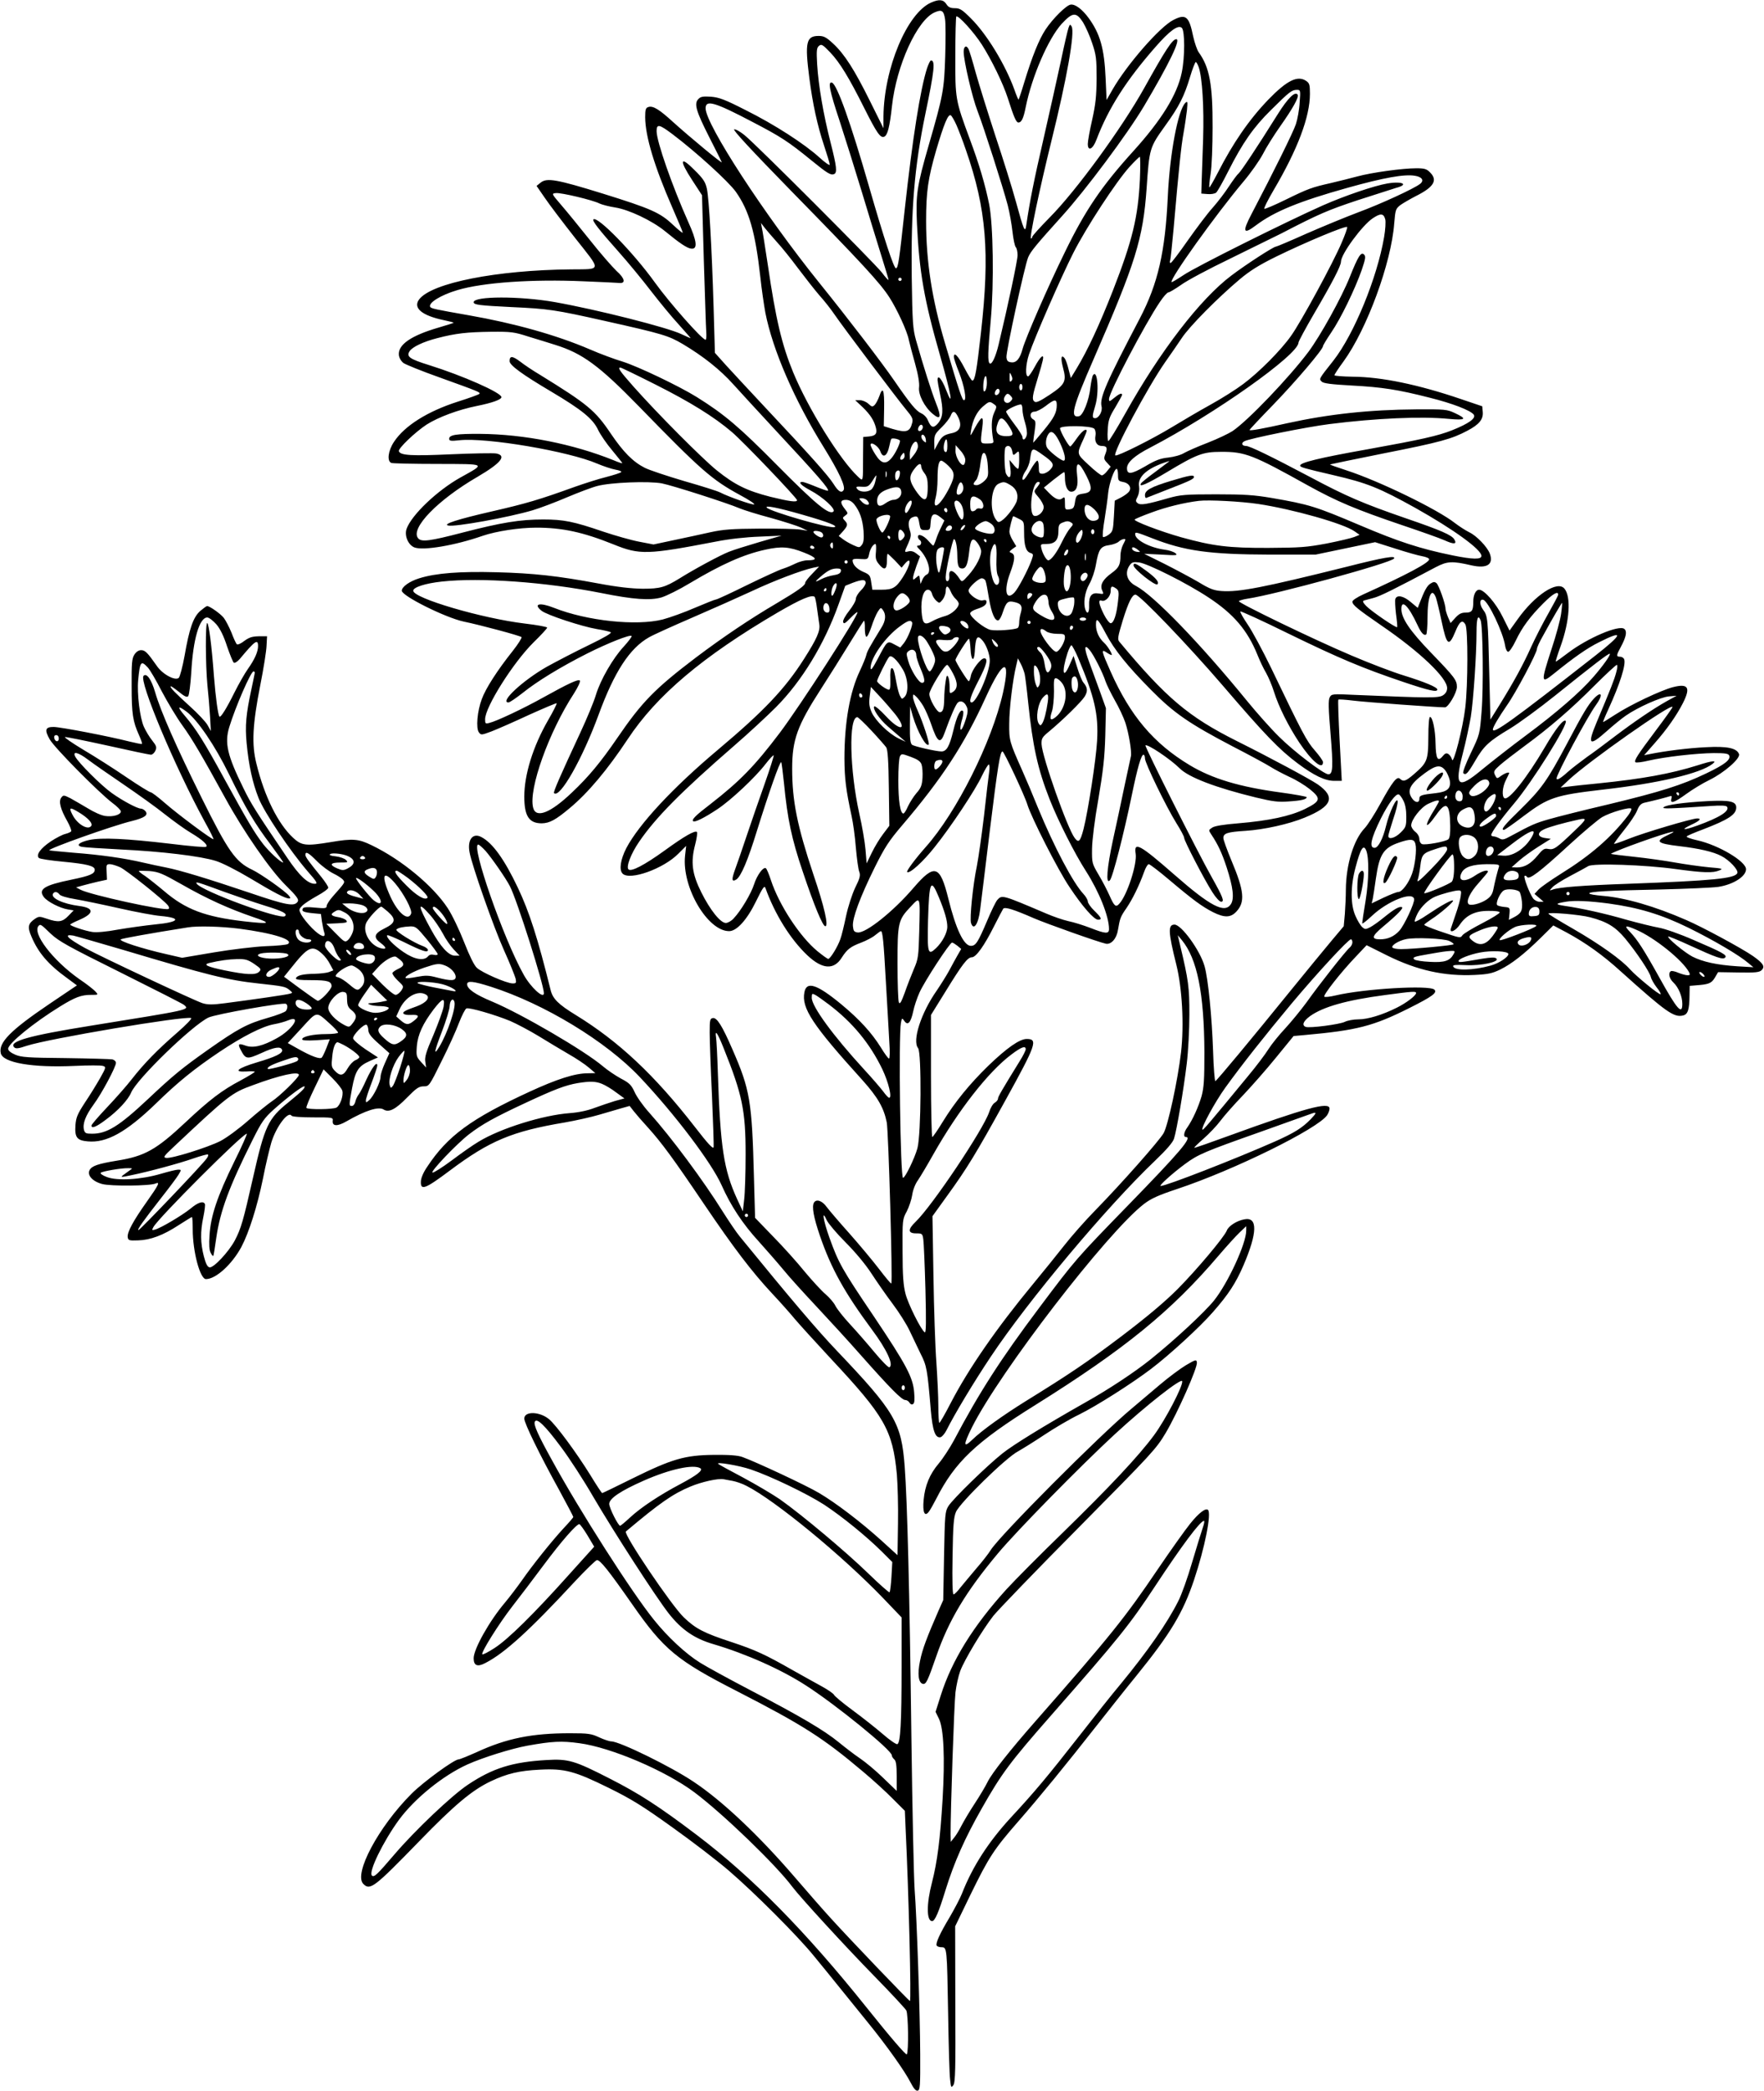  <svg version="1.0" xmlns="http://www.w3.org/2000/svg"
 width="1080pt" height="1280pt" viewBox="0 0 1080 1280"
 preserveAspectRatio="xMidYMid meet"><g transform="translate(0,1280) scale(0.1,-0.1)"
fill="#000000" stroke="none">
<path d="M5702 12785 c-148 -64 -290 -403 -293 -698 l0 -72 -82 165 c-96 194
-157 289 -226 353 -42 39 -57 47 -89 47 -76 0 -85 -39 -57 -257 21 -161 49
-290 90 -413 19 -57 35 -110 35 -118 0 -7 -28 12 -62 43 -92 84 -278 204 -453
291 -127 65 -163 78 -212 82 -48 3 -63 1 -77 -14 -28 -28 -15 -73 66 -233 40
-79 75 -148 77 -154 4 -12 -196 154 -297 245 -85 78 -124 102 -152 93 -17 -5
-20 -16 -20 -63 1 -117 56 -300 166 -552 35 -80 64 -149 64 -154 0 -5 -27 17
-60 48 -78 74 -134 99 -430 191 -281 87 -342 98 -380 67 l-25 -20 49 -71 c26
-39 111 -151 188 -249 162 -205 164 -189 -25 -191 -456 -4 -855 -83 -931 -184
-39 -52 17 -99 152 -127 34 -7 61 -14 59 -16 -2 -2 -43 -15 -91 -29 -169 -49
-250 -105 -244 -168 2 -18 13 -37 28 -49 14 -10 113 -50 220 -88 247 -89 251
-91 245 -101 -3 -4 -63 -26 -133 -48 -184 -59 -325 -147 -390 -246 -36 -54
-44 -118 -16 -129 9 -3 136 -6 282 -6 305 -1 297 4 141 -83 -143 -80 -300
-230 -330 -315 -14 -41 10 -98 48 -113 54 -21 249 12 418 71 82 28 223 50 328
50 159 0 285 -27 472 -102 162 -66 208 -64 630 17 80 16 182 27 265 30 l135 6
-135 -39 c-74 -22 -159 -48 -188 -60 -51 -20 -206 -103 -302 -163 -88 -54
-118 -63 -225 -63 -69 1 -153 10 -270 32 -253 47 -397 63 -625 69 -223 6 -371
-5 -473 -37 -59 -18 -107 -52 -107 -76 0 -32 267 -165 379 -189 102 -21 344
-86 354 -95 4 -3 -20 -42 -54 -85 -94 -118 -166 -230 -189 -294 -28 -73 -37
-179 -18 -204 13 -18 16 -17 78 6 36 14 139 59 229 101 91 41 167 73 169 71 3
-2 -21 -50 -53 -105 -92 -160 -145 -332 -145 -466 0 -120 29 -164 107 -164 48
1 85 21 171 93 112 93 231 235 355 422 177 268 458 506 919 776 141 82 209
111 226 95 3 -4 10 -35 14 -69 5 -34 11 -78 14 -98 7 -41 -16 -91 -93 -212
-117 -184 -245 -319 -528 -557 -277 -233 -482 -454 -560 -601 -36 -70 -46
-134 -23 -157 44 -44 250 30 341 122 l48 48 -7 -63 c-19 -192 139 -459 270
-459 47 0 110 70 165 183 40 82 51 98 57 82 58 -162 153 -314 256 -412 92 -87
163 -92 211 -16 34 53 54 68 120 93 31 12 70 32 86 46 16 13 31 24 34 24 11 0
17 -59 31 -315 9 -149 18 -314 21 -367 4 -54 3 -98 -2 -98 -5 0 -27 30 -50 68
-57 91 -130 171 -242 264 -149 123 -213 144 -226 74 -19 -97 49 -200 357 -540
92 -103 129 -167 147 -256 11 -53 37 -978 28 -987 -3 -2 -36 38 -75 89 -39 51
-121 149 -182 218 -62 69 -124 142 -139 162 -26 37 -62 50 -77 27 -15 -24 -3
-90 36 -204 69 -201 151 -348 319 -575 91 -122 134 -216 106 -230 -5 -3 -46
38 -90 91 -44 53 -112 131 -152 174 -40 43 -79 93 -88 111 -9 19 -36 50 -60
71 -24 20 -81 82 -127 137 -45 56 -132 153 -194 216 l-111 115 -7 250 c-12
465 -24 535 -132 782 -62 143 -94 194 -119 191 -18 -3 -20 -11 -20 -88 0 -47
6 -220 14 -385 7 -165 12 -308 10 -318 -3 -13 -37 24 -115 125 -247 318 -466
523 -728 684 -108 66 -142 100 -155 154 -78 315 -130 478 -201 627 -82 173
-155 274 -223 309 -52 28 -87 -16 -72 -94 15 -81 146 -455 209 -595 37 -82 69
-162 73 -178 5 -26 3 -29 -18 -29 -37 0 -190 67 -220 96 -17 16 -45 74 -78
158 -29 74 -72 164 -100 207 -90 137 -283 297 -466 385 -80 39 -114 42 -250
19 -152 -25 -178 -22 -230 26 -92 85 -176 253 -225 454 -30 119 -24 239 24
483 20 100 37 208 38 240 l3 57 -51 0 c-41 -1 -59 -7 -89 -29 -20 -16 -40 -24
-45 -20 -5 5 -20 37 -33 72 -14 34 -35 74 -47 90 -20 25 -86 72 -102 72 -4 0
-23 -14 -42 -30 -43 -38 -67 -108 -96 -275 -12 -66 -28 -126 -35 -134 -21 -21
-100 21 -135 73 -57 81 -71 96 -96 96 -15 0 -30 -10 -41 -27 -15 -23 -18 -51
-17 -193 0 -170 7 -216 46 -302 12 -27 20 -50 17 -52 -2 -2 -37 5 -78 15 -125
32 -422 89 -463 89 -51 0 -57 -18 -23 -77 30 -52 298 -323 383 -388 29 -21 52
-45 52 -52 0 -21 -50 -35 -96 -28 -23 3 -70 24 -105 46 -35 21 -84 49 -107 62
-42 21 -44 21 -57 4 -17 -23 -5 -70 37 -144 16 -29 27 -57 24 -62 -4 -5 -20
-12 -36 -16 -17 -4 -56 -24 -88 -45 -64 -43 -93 -83 -74 -102 6 -6 73 -16 149
-23 146 -14 193 -26 193 -49 0 -25 -27 -37 -143 -61 -167 -34 -205 -59 -168
-107 23 -29 98 -67 146 -75 l36 -6 -32 -33 c-37 -39 -62 -42 -132 -18 -44 15
-49 15 -72 0 -43 -29 -48 -50 -23 -108 42 -100 103 -172 221 -257 l58 -43
-169 -114 c-238 -161 -313 -237 -297 -302 14 -58 194 -89 452 -77 84 4 161 4
173 0 20 -6 20 -9 -16 -73 -21 -37 -62 -104 -93 -150 -47 -72 -55 -91 -59
-140 -5 -75 9 -93 75 -99 115 -11 236 56 418 232 136 133 236 213 389 316 142
95 262 156 333 169 29 5 68 16 87 24 87 36 27 -57 -70 -110 -86 -48 -145 -61
-190 -45 -44 16 -50 11 -30 -26 30 -58 38 -59 127 -19 80 37 119 42 126 19 7
-20 -41 -43 -153 -76 -120 -36 -150 -61 -65 -56 28 2 51 1 51 -2 0 -3 -39 -27
-87 -53 -114 -60 -190 -118 -338 -257 -178 -167 -249 -207 -419 -234 -116 -19
-153 -32 -167 -57 -17 -32 17 -70 77 -86 52 -14 293 -12 326 3 30 13 20 -8
-53 -111 -83 -117 -121 -187 -117 -217 3 -20 8 -22 63 -20 76 2 154 31 250 94
42 27 78 49 80 49 3 0 5 -34 5 -75 0 -137 45 -305 81 -305 61 0 160 91 217
197 46 87 97 247 132 418 16 83 40 182 51 220 29 97 104 197 124 165 4 -6 62
-10 130 -10 123 0 125 0 122 -22 -3 -33 29 -34 83 -3 118 68 198 93 229 73 32
-20 73 1 143 73 57 58 73 69 102 69 33 0 34 1 109 153 42 83 90 189 107 235
18 46 38 86 46 89 18 7 176 -39 268 -77 39 -17 117 -58 173 -92 57 -35 140
-85 185 -111 46 -26 101 -63 123 -82 l40 -34 -46 -1 c-79 0 -190 -36 -357
-113 -358 -165 -502 -271 -626 -459 -23 -33 -39 -70 -39 -90 -3 -58 26 -47
178 67 243 182 381 240 704 294 68 12 162 33 209 47 48 14 110 32 137 40 l50
14 25 -32 c14 -18 53 -63 87 -100 84 -93 156 -191 343 -468 182 -269 293 -415
419 -550 49 -52 111 -122 138 -155 28 -33 126 -141 218 -240 332 -355 380
-439 406 -710 5 -60 9 -197 7 -302 l-3 -193 -100 91 c-123 111 -277 229 -381
290 -77 46 -390 192 -469 220 -27 10 -82 14 -175 13 -176 -2 -254 -24 -497
-144 -100 -50 -184 -90 -186 -90 -3 0 -36 50 -73 111 -85 137 -209 305 -252
341 -57 48 -152 51 -152 4 0 -28 93 -219 214 -438 47 -87 86 -160 86 -164 0
-4 -27 -35 -60 -70 -72 -78 -189 -224 -255 -319 -27 -38 -73 -99 -103 -135
-96 -113 -192 -285 -192 -341 0 -45 23 -55 72 -29 117 60 269 198 546 497 68
73 130 133 137 133 20 0 70 -62 216 -271 193 -277 272 -343 644 -533 403 -207
525 -285 770 -492 61 -51 143 -126 182 -166 l73 -73 4 -95 c20 -410 36 -1070
27 -1069 -7 1 -371 381 -485 507 -44 48 -143 161 -221 252 -222 258 -445 468
-620 584 -139 93 -452 246 -502 246 -11 0 -45 11 -75 25 -47 22 -66 25 -178
25 -233 0 -388 -31 -572 -116 -54 -24 -103 -44 -110 -44 -27 0 -216 -138 -288
-210 -203 -203 -357 -492 -295 -553 41 -41 67 -21 340 260 218 225 326 315
440 369 99 47 174 65 301 71 151 8 213 -9 422 -112 138 -68 206 -110 390 -242
122 -87 277 -206 344 -264 155 -133 422 -400 520 -521 42 -51 113 -138 157
-193 45 -55 123 -152 174 -215 118 -145 227 -299 262 -368 19 -37 32 -52 43
-50 15 3 17 25 16 223 -1 257 -21 839 -34 1006 -5 64 -14 485 -20 935 -11 895
-25 1443 -41 1657 -20 266 -59 334 -414 707 -122 128 -280 314 -595 700 -21
25 -68 95 -106 155 -116 186 -313 452 -450 605 -37 41 -77 98 -89 126 -20 43
-32 55 -84 82 -33 18 -83 52 -110 75 -113 96 -499 321 -678 396 -103 43 -153
77 -153 106 0 23 38 19 145 -15 328 -105 705 -334 912 -553 217 -230 439 -524
501 -662 56 -126 129 -237 228 -345 42 -47 109 -123 148 -170 38 -47 132 -150
207 -230 75 -80 196 -212 269 -295 179 -202 251 -275 272 -275 9 0 21 -7 26
-16 6 -10 14 -14 22 -9 9 5 11 26 7 71 -7 93 -49 171 -249 469 -196 290 -214
324 -270 479 -38 106 -49 180 -16 106 9 -19 60 -80 115 -135 60 -60 123 -136
158 -190 32 -49 90 -133 130 -186 40 -53 87 -128 104 -165 18 -38 48 -101 67
-140 38 -74 42 -97 63 -348 11 -124 27 -170 59 -164 9 2 26 21 37 43 48 96
166 293 271 450 229 344 711 919 1006 1200 70 67 109 112 116 135 16 49 59
300 78 460 9 74 16 209 16 300 0 166 -5 208 -57 425 l-14 60 25 -30 c94 -115
136 -323 138 -685 0 -168 -3 -216 -17 -269 -19 -66 -55 -146 -88 -193 -21 -28
-25 -58 -9 -58 43 0 -32 -88 -355 -420 -317 -326 -320 -329 -542 -625 -233
-310 -368 -519 -523 -813 -25 -46 -66 -109 -92 -140 -56 -66 -85 -136 -93
-224 -7 -75 6 -105 31 -73 9 11 29 47 46 80 115 226 242 347 608 575 545 341
830 572 1122 915 47 55 104 118 127 140 l41 39 0 -27 c0 -79 -111 -320 -197
-428 -58 -72 -242 -243 -388 -360 -97 -78 -257 -184 -400 -264 -252 -143 -443
-260 -510 -314 -96 -77 -300 -276 -328 -320 -21 -34 -22 -48 -27 -306 l-5
-270 -29 -65 c-72 -165 -99 -237 -113 -307 -17 -81 -10 -135 18 -141 19 -3 29
18 81 168 76 221 182 397 377 630 116 139 509 539 716 730 193 178 409 347
413 325 6 -28 -102 -235 -172 -330 -95 -129 -274 -319 -560 -598 -137 -133
-292 -289 -345 -347 -204 -225 -334 -436 -401 -648 l-32 -101 21 -43 c29 -60
37 -239 22 -493 -15 -246 -32 -380 -65 -509 -34 -130 -34 -236 1 -236 17 0 40
53 82 190 54 173 117 315 222 500 122 215 173 283 425 570 416 474 479 552
636 790 164 249 277 400 299 400 5 0 1 -19 -7 -42 -8 -24 -38 -119 -65 -211
-27 -93 -65 -200 -85 -238 -67 -134 -186 -305 -353 -508 -49 -58 -164 -203
-256 -321 -194 -248 -273 -342 -415 -495 -138 -150 -235 -299 -301 -468 -11
-28 -45 -92 -74 -142 -62 -103 -88 -162 -80 -175 4 -6 17 -10 30 -10 33 0 33
-4 40 -410 3 -190 8 -369 12 -399 5 -50 7 -53 20 -35 12 16 14 99 12 495 l-1
477 94 194 c113 231 143 277 294 450 125 143 292 347 481 588 67 85 176 223
243 305 206 254 283 383 350 582 67 200 108 408 86 430 -14 14 -57 -19 -109
-84 -30 -37 -119 -162 -197 -277 -203 -300 -287 -405 -749 -931 -159 -181
-268 -319 -295 -374 -12 -25 -47 -84 -78 -131 -31 -47 -67 -108 -81 -135 -14
-28 -34 -61 -46 -75 l-20 -25 -1 45 c-1 134 22 806 30 871 5 42 18 100 29 130
26 69 136 252 203 338 29 36 264 280 523 541 450 455 473 479 533 580 72 122
195 399 190 430 -3 19 -7 18 -67 -17 -35 -21 -106 -74 -158 -118 -52 -44 -131
-111 -175 -148 -200 -167 -804 -774 -862 -865 -14 -23 -54 -74 -89 -114 -34
-40 -77 -92 -96 -115 -18 -24 -37 -43 -43 -43 -6 0 -9 80 -6 233 3 193 7 239
21 272 25 57 305 331 379 370 30 17 104 63 164 103 60 40 155 96 211 123 104
51 320 188 440 279 110 83 301 258 379 348 95 108 140 177 187 286 86 200 88
298 6 282 -46 -8 -98 -41 -108 -69 -16 -40 -184 -240 -301 -358 -79 -79 -186
-169 -340 -286 -213 -161 -318 -232 -593 -402 -138 -86 -265 -177 -324 -234
-56 -54 -56 -33 -2 76 172 342 827 1192 1053 1367 45 34 87 53 204 92 346 115
858 367 917 451 8 12 15 30 15 41 0 44 -147 4 -620 -168 -112 -41 -206 -74
-208 -72 -2 2 24 27 57 56 33 29 80 78 103 109 23 31 85 101 138 156 52 55
144 159 203 232 l107 131 67 6 c322 29 420 54 643 166 139 70 171 93 152 112
-29 29 -431 6 -607 -36 -33 -8 -63 -11 -67 -7 -9 8 101 149 193 245 l66 70
124 -62 c185 -92 352 -129 539 -120 81 4 108 10 155 33 69 34 144 92 248 194
l77 76 83 -44 c114 -62 219 -136 332 -239 277 -249 324 -282 380 -268 29 7 38
36 39 121 l1 60 35 3 c82 6 98 12 119 47 l20 34 125 -2 c103 -2 128 1 141 14
23 22 11 42 -53 87 -68 47 -308 177 -408 220 -192 84 -374 137 -511 148 -46 4
-83 10 -83 15 0 11 116 18 435 24 160 4 319 11 355 16 92 14 170 64 170 108 0
48 -168 148 -298 177 -41 9 -70 20 -65 24 4 5 49 24 100 43 156 60 203 91 203
134 0 37 -38 46 -175 39 -147 -8 -256 -23 -270 -38 -10 -10 31 -9 286 8 69 5
98 3 103 -5 17 -26 -47 -66 -183 -115 -84 -30 -106 -28 -37 5 53 24 66 39 37
39 -32 0 -328 -88 -420 -125 -47 -19 -87 -32 -89 -31 -2 2 25 39 60 83 35 43
72 98 81 121 12 31 24 43 44 48 60 13 143 35 157 40 11 4 13 0 9 -15 -9 -33
16 -26 90 28 37 27 102 67 144 87 91 45 190 132 180 158 -14 37 -73 49 -202
42 -108 -5 -249 -23 -344 -42 l-35 -7 65 74 c75 85 135 171 173 246 48 95 32
120 -60 97 -74 -19 -260 -107 -354 -168 -39 -25 -72 -46 -75 -46 -2 0 12 35
32 78 71 155 109 275 97 306 -3 9 -15 16 -25 16 -25 0 -24 8 5 61 32 60 39 94
21 109 -32 27 -224 -55 -344 -146 -39 -30 -73 -54 -76 -54 -2 0 11 43 30 95
55 153 65 302 23 352 -43 52 -182 -40 -288 -190 l-48 -67 -42 84 c-41 84 -113
166 -144 166 -21 0 -36 -32 -36 -74 0 -54 -8 -66 -47 -66 -26 0 -41 -8 -63
-32 l-29 -32 -16 37 c-8 20 -15 43 -15 51 0 29 -41 144 -55 156 -12 10 -19 9
-38 -3 -20 -13 -36 -41 -68 -125 l-9 -23 -42 35 c-44 38 -85 47 -95 20 -3 -9
-1 -51 4 -93 6 -42 9 -78 7 -80 -6 -7 -159 98 -189 129 -21 22 -24 31 -14 34
8 2 34 9 59 16 39 10 124 52 380 188 71 37 100 39 220 11 95 -21 136 6 111 73
-16 41 -81 109 -126 130 -22 11 -61 36 -87 56 -107 84 -462 257 -665 323 -56
18 -101 34 -100 36 2 1 150 32 330 68 345 68 416 88 510 138 73 38 99 70 95
115 l-3 35 -130 44 c-261 89 -488 136 -662 137 -62 1 -113 5 -113 9 0 5 25 43
56 85 143 197 292 603 310 844 7 85 9 90 38 113 17 12 60 37 95 55 110 55 135
97 86 145 -20 21 -34 25 -84 25 -85 0 -273 -26 -361 -50 -41 -11 -113 -29
-160 -40 -119 -27 -139 -34 -278 -102 -67 -33 -126 -58 -131 -56 -5 2 21 53
56 113 148 251 223 450 223 591 0 54 -3 65 -22 78 -53 37 -119 4 -234 -115
-117 -122 -215 -264 -309 -448 -26 -50 -49 -90 -51 -88 -2 2 1 39 8 83 7 43
12 171 12 284 1 263 -19 369 -85 460 -10 14 -25 58 -34 98 -25 123 -45 139
-121 100 -82 -41 -283 -271 -372 -425 l-37 -65 -6 134 c-8 182 -34 272 -104
368 -39 53 -81 85 -109 82 -26 -2 -110 -85 -155 -153 -40 -61 -81 -162 -131
-326 -17 -57 -33 -103 -34 -103 -2 0 -14 28 -26 63 -56 153 -167 336 -265 434
-54 54 -68 63 -99 63 -27 0 -40 6 -52 25 -18 28 -44 31 -92 10z m84 -102 c4
-25 4 -127 1 -227 -6 -204 -13 -241 -101 -545 -72 -250 -80 -301 -72 -481 14
-293 44 -467 142 -808 68 -237 84 -331 36 -208 -26 67 -52 97 -52 59 1 -10 7
-47 15 -83 22 -100 19 -143 -11 -180 -29 -34 -43 -30 -64 19 -6 16 -25 35 -40
41 -30 13 -66 56 -165 200 -75 109 -280 377 -460 600 -335 416 -695 969 -695
1067 0 54 54 39 288 -84 173 -90 219 -120 360 -235 96 -78 118 -92 138 -84 21
8 17 45 -21 194 -44 172 -74 348 -82 477 -5 87 -3 102 11 114 15 13 23 8 69
-40 59 -62 115 -154 210 -344 75 -149 97 -181 120 -172 21 8 34 59 48 187 27
249 155 530 263 575 42 18 54 10 62 -42z m845 -20 c16 -27 42 -84 56 -128 24
-71 27 -94 27 -215 -1 -109 -6 -157 -27 -252 -15 -65 -27 -132 -27 -149 0 -48
31 -33 53 26 73 192 182 363 360 566 87 100 139 138 162 119 20 -17 20 -180 0
-275 -28 -135 -124 -290 -296 -480 -194 -214 -295 -362 -420 -620 -105 -214
-240 -525 -258 -590 -16 -60 -38 -87 -69 -83 -21 2 -28 9 -30 31 -4 30 112
563 133 612 15 36 51 79 208 253 144 159 397 498 501 672 153 258 227 410 198
410 -24 0 -67 -66 -196 -298 -137 -246 -418 -631 -580 -794 -58 -59 -106 -112
-106 -118 0 -5 -4 -10 -8 -10 -11 0 52 300 126 600 94 380 144 661 123 698 -9
15 -11 14 -19 -8 -5 -14 -26 -104 -46 -200 -21 -96 -68 -310 -106 -475 -60
-260 -85 -386 -107 -535 -7 -48 -15 -31 -63 145 -22 81 -79 263 -126 404 -46
141 -100 314 -120 385 -19 70 -39 137 -45 147 -13 25 -29 15 -29 -18 0 -54 53
-282 85 -363 39 -101 156 -467 185 -577 11 -43 24 -116 29 -162 5 -45 14 -88
20 -94 6 -6 11 -28 11 -49 0 -33 -58 -305 -116 -547 -18 -75 -41 -124 -54
-116 -14 9 -12 68 6 267 20 222 15 582 -10 708 -25 122 -61 245 -119 400 -88
238 -89 244 -88 509 0 129 3 237 6 240 11 10 108 -96 157 -173 59 -93 128
-234 158 -326 38 -120 52 -150 65 -150 19 0 31 24 45 95 38 188 138 418 220
509 67 72 89 74 131 9z m708 -274 c22 -64 33 -246 27 -440 -4 -107 -8 -225 -9
-264 l-2 -70 38 -3 c21 -2 45 2 53 9 8 7 42 67 75 133 86 170 153 267 261 373
112 111 126 122 157 123 23 0 24 -1 18 -77 -2 -43 -13 -103 -23 -133 -16 -49
-139 -297 -270 -547 -60 -114 -53 -132 26 -72 113 85 266 147 559 229 225 63
350 85 414 74 44 -7 58 -29 31 -50 -37 -29 -241 -123 -379 -174 -77 -29 -220
-88 -318 -131 -98 -44 -181 -79 -186 -79 -14 0 -184 -110 -271 -176 -192 -144
-439 -466 -651 -846 -52 -93 -98 -168 -103 -168 -4 0 -7 31 -4 68 3 59 9 78
46 138 23 39 42 73 42 77 0 14 -19 6 -49 -19 -29 -24 -31 -24 -31 -6 0 40 220
459 311 593 22 33 45 59 52 59 7 0 42 21 78 46 35 26 170 98 299 160 129 63
271 133 315 155 231 120 286 143 466 203 108 35 215 69 237 76 80 21 38 42
-53 27 -82 -14 -261 -75 -395 -134 -221 -98 -783 -378 -854 -427 -38 -25 -71
-45 -73 -43 -15 15 270 413 438 613 46 54 100 131 121 171 20 40 68 116 106
170 77 109 116 179 107 193 -15 24 -60 -20 -122 -119 -132 -211 -225 -350
-240 -363 -9 -7 -35 -43 -59 -79 -23 -36 -68 -95 -99 -130 -32 -35 -100 -126
-153 -201 -53 -76 -100 -138 -105 -138 -5 0 -7 7 -3 15 3 8 12 95 21 192 34
390 47 511 61 588 8 44 17 107 21 140 5 54 4 58 -10 45 -45 -44 -95 -311 -107
-570 -16 -342 -60 -536 -172 -750 -205 -391 -246 -485 -234 -537 8 -29 -16
-73 -39 -73 -19 0 -19 12 0 74 26 84 15 232 -14 188 -4 -8 -11 -41 -15 -73 -8
-78 -45 -173 -70 -177 -56 -11 -41 50 91 353 256 587 301 733 323 1041 17 249
18 250 115 386 84 116 116 180 151 297 15 50 31 91 35 91 4 0 12 -14 18 -31z
m-1483 -355 c13 -30 40 -99 59 -156 124 -357 146 -626 91 -1113 -27 -241 -37
-295 -53 -295 -5 0 -26 35 -48 77 -39 75 -65 102 -65 68 0 -9 14 -51 31 -93
33 -84 49 -172 31 -172 -11 0 -29 53 -116 348 -80 270 -116 500 -116 749 0
180 12 261 61 431 48 163 74 226 90 216 6 -3 22 -31 35 -60z m-1738 -56 c143
-108 341 -288 387 -352 81 -115 119 -244 150 -521 8 -77 23 -176 31 -220 45
-228 178 -535 358 -824 92 -149 134 -239 121 -261 -13 -21 -33 -9 -62 38 -34
53 -144 176 -409 458 -98 105 -210 225 -248 267 l-69 77 -8 278 c-11 363 -28
665 -41 726 -9 41 -21 61 -76 115 -89 90 -95 62 -14 -62 l60 -92 11 -395 c7
-217 13 -416 15 -442 2 -27 0 -48 -4 -48 -21 0 -220 225 -310 350 -132 184
-353 410 -377 387 -8 -9 33 -62 155 -199 57 -64 146 -172 198 -240 52 -67 128
-160 170 -205 41 -46 74 -83 72 -83 -3 0 -27 11 -55 24 -83 41 -523 152 -778
197 -211 37 -495 37 -495 -1 0 -16 34 -20 235 -30 220 -10 263 -16 570 -85
354 -79 388 -90 475 -141 126 -75 229 -157 309 -246 41 -46 154 -168 251 -273
271 -291 339 -370 329 -379 -2 -2 -35 9 -74 25 -38 16 -76 29 -82 29 -29 0 -9
-21 47 -51 79 -42 158 -115 143 -130 -25 -25 -109 45 -343 281 -232 235 -325
314 -495 420 -108 67 -361 188 -455 217 -47 14 -136 47 -198 74 -205 88 -462
160 -742 209 -205 36 -229 41 -236 51 -14 24 64 73 166 103 156 47 461 68 775
54 105 -4 201 -9 215 -10 43 -5 36 28 -16 74 -25 24 -99 108 -162 188 -64 80
-143 177 -176 215 -60 70 -60 70 -33 73 31 4 228 -43 268 -64 15 -7 57 -18 95
-24 84 -13 225 -80 304 -144 90 -74 137 -106 162 -108 41 -5 35 46 -18 163
-98 219 -194 493 -194 556 0 46 16 43 98 -19z m2861 -275 c-11 -232 -46 -376
-165 -681 -84 -214 -155 -366 -222 -477 l-36 -59 -14 54 c-7 30 -18 60 -24 67
-21 26 -25 1 -10 -57 23 -84 14 -103 -82 -167 -62 -41 -83 -50 -93 -41 -16 13
-13 34 22 148 13 41 26 88 29 103 11 46 -13 28 -48 -37 -17 -32 -36 -59 -41
-60 -19 -2 -16 72 5 135 35 104 197 474 271 620 80 158 262 436 344 527 31 34
60 62 63 62 4 0 4 -62 1 -137z m1502 -245 c4 -15 1 -64 -7 -110 -43 -250 -184
-594 -310 -755 -91 -115 -89 -112 -72 -129 11 -11 57 -17 184 -24 187 -10 283
-25 479 -75 136 -34 245 -76 267 -102 18 -22 -27 -55 -132 -97 -85 -34 -193
-58 -515 -116 -299 -53 -415 -82 -415 -100 0 -10 20 -16 205 -59 207 -48 280
-78 500 -200 235 -132 405 -255 405 -294 0 -23 -53 -22 -176 3 -201 41 -334
85 -569 185 -271 115 -309 127 -541 167 -106 18 -166 22 -339 22 -188 0 -218
-3 -290 -23 -135 -39 -173 -45 -190 -31 -13 10 -13 16 0 40 8 16 12 41 9 62
-10 56 43 106 149 144 22 8 39 13 36 10 -2 -2 -41 -31 -85 -64 -45 -33 -85
-65 -88 -71 -18 -28 37 -4 157 68 183 110 221 125 332 125 148 1 196 -18 535
-207 176 -97 289 -145 575 -242 110 -37 226 -78 258 -92 59 -27 79 -25 61 5
-16 27 -83 56 -299 130 -260 90 -361 133 -586 253 -240 127 -368 189 -390 189
-26 0 -32 18 -10 29 31 17 384 88 521 105 284 36 564 48 728 32 107 -10 117
-1 40 35 -49 23 -61 24 -237 23 -288 -2 -536 -29 -791 -85 -151 -34 -230 -48
-230 -41 0 2 65 72 145 154 142 147 305 339 305 359 0 5 23 43 50 83 59 86
146 266 187 383 23 68 26 84 14 95 -18 18 -36 -10 -87 -138 -51 -127 -180
-360 -254 -459 -119 -158 -369 -420 -464 -484 -23 -15 -90 -47 -151 -71 -60
-23 -126 -52 -145 -63 -19 -12 -61 -24 -97 -28 -49 -5 -78 -16 -142 -54 -85
-49 -111 -52 -111 -11 0 35 46 77 142 126 395 206 908 569 908 643 0 7 43 87
96 178 113 193 164 292 164 317 0 46 130 223 195 266 48 32 66 30 76 -6z
m-3725 -139 c28 -30 86 -102 129 -160 43 -57 101 -131 130 -165 30 -33 71 -85
92 -116 58 -85 391 -526 441 -586 37 -44 43 -57 37 -80 -14 -56 -35 -63 -123
-37 l-51 16 2 109 c2 115 -8 139 -30 73 -8 -21 -20 -44 -28 -52 -13 -13 -18
-12 -38 7 -13 12 -36 22 -52 22 l-29 0 47 -44 c46 -45 69 -81 80 -126 8 -35
-2 -48 -43 -52 l-35 -3 -1 -120 c0 -159 1 -153 -30 -124 -110 102 -306 417
-398 640 -69 168 -106 322 -155 657 -17 111 -33 215 -37 230 l-5 27 23 -30
c13 -16 46 -55 74 -86z m3458 -5 c-52 -123 -250 -487 -309 -569 -63 -90 -199
-226 -295 -297 -41 -31 -131 -88 -200 -126 -69 -38 -174 -100 -235 -137 -122
-74 -330 -178 -346 -173 -22 7 199 421 306 573 31 44 76 109 100 145 47 72
223 249 355 360 63 53 121 89 225 140 180 88 429 192 433 180 2 -5 -13 -48
-34 -96z m-4977 -575 c54 -16 127 -39 162 -50 167 -52 269 -127 511 -375 382
-393 449 -451 620 -544 56 -30 95 -56 87 -58 -14 -3 -157 47 -207 73 -17 9
-116 40 -221 70 -105 31 -213 67 -241 81 -73 37 -132 97 -208 209 -96 143
-143 181 -433 360 -44 26 -99 63 -123 82 -47 35 -64 36 -64 2 0 -25 77 -81
256 -187 185 -110 254 -165 286 -234 14 -29 53 -86 87 -126 33 -40 61 -75 61
-77 0 -3 -24 5 -52 17 -247 100 -549 160 -818 162 -146 1 -190 -6 -190 -30 0
-13 10 -15 63 -9 166 18 670 -68 843 -143 38 -16 89 -33 112 -37 24 -4 40 -11
35 -15 -4 -5 -45 -18 -91 -30 -45 -11 -133 -39 -195 -61 -216 -78 -294 -101
-503 -149 -214 -49 -306 -79 -270 -87 40 -10 370 50 516 93 47 14 142 50 212
80 69 29 153 61 185 69 82 22 315 31 395 16 66 -13 400 -120 477 -153 24 -10
109 -37 189 -58 79 -22 163 -49 185 -59 l42 -20 -45 7 c-25 4 -137 7 -250 6
-168 -1 -222 -5 -300 -22 -52 -12 -152 -33 -222 -48 l-127 -27 -88 17 c-48 9
-146 37 -218 61 -184 63 -244 75 -370 75 -140 0 -253 -18 -492 -80 -203 -53
-253 -59 -273 -35 -50 60 120 235 365 377 143 84 179 129 113 142 -18 3 -143
1 -278 -5 -242 -11 -309 -7 -318 19 -5 17 100 117 170 163 71 45 193 91 308
114 94 19 150 39 150 54 0 27 -238 132 -443 196 -119 37 -140 52 -120 84 16
27 87 60 170 81 115 30 183 37 330 39 122 1 141 -1 230 -30z m774 -292 c213
-107 360 -198 469 -291 69 -58 400 -405 400 -418 0 -14 -46 -8 -164 21 -144
37 -217 73 -327 161 -89 72 -360 344 -511 514 -84 95 -98 116 -80 116 5 0 100
-46 213 -103z m2181 21 c-9 -9 -12 -4 -11 23 0 32 1 33 11 11 8 -17 8 -26 0
-34z m-150 -13 c0 -20 -5 -42 -11 -48 -8 -8 -11 -1 -11 25 0 38 9 72 17 64 3
-3 5 -21 5 -41z m218 -25 c0 -11 -4 -20 -10 -20 -5 0 -10 9 -10 20 0 11 5 20
10 20 6 0 10 -9 10 -20z m-140 -24 c0 -16 -18 -31 -27 -22 -8 8 5 36 17 36 5
0 10 -6 10 -14z m70 -32 c11 -12 10 -18 -3 -31 -22 -23 -52 0 -36 28 12 23 22
24 39 3z m280 -53 c0 -47 -16 -78 -81 -157 -34 -41 -62 -74 -63 -74 -1 0 2 30
8 66 8 58 8 67 -7 76 -26 14 -22 48 7 48 13 0 43 16 67 34 55 43 69 45 69 7z
m-385 5 c19 -13 19 -15 1 -54 -17 -37 -18 -91 -5 -167 4 -17 -1 -20 -36 -20
-45 0 -44 -3 -31 98 5 38 4 57 -3 57 -6 0 -24 -26 -41 -57 -31 -58 -31 -58
-25 -19 10 64 35 114 71 146 40 34 43 35 69 16z m175 -35 c0 -16 7 -51 16 -79
9 -29 14 -62 10 -76 -7 -28 -26 -36 -26 -12 0 8 -22 44 -50 80 -27 36 -50 70
-50 76 0 12 81 50 93 43 4 -2 7 -17 7 -32z m-393 -46 c25 -52 10 -87 -41 -97
-48 -10 -62 -21 -86 -67 l-19 -36 -1 48 c0 44 4 51 45 91 25 24 49 56 55 70
13 35 27 33 47 -9z m306 -47 c37 -57 35 -68 -11 -68 -58 0 -74 26 -52 84 14
37 31 32 63 -16z m-523 -12 c0 -16 -18 -31 -27 -22 -8 8 5 36 17 36 5 0 10 -6
10 -14z m1050 -11 c7 -8 10 -27 7 -42 -7 -37 9 -63 38 -63 32 0 37 -11 23 -48
-11 -28 -10 -34 10 -55 l22 -24 -21 -26 c-11 -15 -26 -27 -33 -27 -7 0 -44 29
-81 64 -75 70 -74 65 -31 159 23 52 24 58 9 55 -10 -2 -32 -25 -50 -51 -18
-26 -36 -49 -40 -50 -9 -2 -62 91 -63 111 0 19 194 17 210 -3z m-209 -89 c28
-60 37 -106 21 -106 -16 0 -91 59 -102 81 -12 21 -6 65 12 86 17 21 40 1 69
-61z m-823 24 c3 -21 2 -22 -12 -11 -19 16 -21 44 -3 39 6 -3 14 -15 15 -28z
m-159 -6 c7 -6 -20 -68 -45 -101 -37 -49 -67 -45 -104 14 -17 26 -30 53 -30
60 0 23 48 -8 59 -38 16 -47 43 -33 56 31 4 19 9 39 12 43 4 7 41 1 52 -9z
m291 -35 c0 -28 -4 -39 -12 -36 -12 4 -14 36 -3 65 9 24 15 12 15 -29z m-180
-2 c0 -12 -11 -35 -25 -52 l-24 -30 -1 35 c0 38 25 84 41 75 5 -4 9 -16 9 -28z
m290 -82 c0 -13 -4 -26 -9 -30 -17 -10 -51 46 -51 84 l1 36 29 -33 c17 -18 30
-43 30 -57z m287 55 c5 -29 7 -30 24 -14 18 17 19 15 19 -39 0 -32 -3 -57 -7
-57 -4 0 -18 12 -30 28 l-23 27 6 -52 c7 -55 -6 -71 -26 -34 -11 22 -14 154
-3 164 15 16 34 5 40 -23z m188 -25 c66 -46 73 -61 44 -91 -12 -13 -33 -24
-46 -24 -20 0 -23 5 -23 40 0 22 -4 40 -9 40 -5 0 -24 -25 -41 -55 -17 -30
-35 -57 -41 -60 -17 -11 -9 25 11 53 11 15 23 46 26 67 11 78 12 78 79 30z
m-857 -26 c-18 -12 -23 8 -6 28 12 15 13 15 16 -2 2 -10 -2 -21 -10 -26z m520
-43 c4 -59 2 -67 -21 -90 -15 -14 -35 -26 -47 -26 -24 0 -25 8 -4 31 9 10 19
47 24 82 4 36 11 71 15 77 14 23 29 -10 33 -74z m-241 2 c40 -39 41 -62 7
-131 -57 -113 -110 -152 -85 -61 6 22 11 71 11 109 0 80 7 115 23 115 6 0 26
-14 44 -32z m-167 -4 c0 -9 9 -27 20 -41 15 -19 20 -41 20 -82 0 -74 -11 -92
-40 -66 -12 11 -33 39 -47 63 -28 47 -26 73 8 115 23 30 39 35 39 11z m1011
-56 c39 -77 36 -101 -14 -109 -46 -7 -49 -10 -56 -56 -5 -32 -11 -38 -34 -41
-26 -3 -27 -1 -27 39 0 35 -2 40 -15 29 -19 -16 -45 -6 -83 33 l-31 32 59 48
c33 26 62 47 65 47 3 0 5 -15 5 -34 0 -51 16 -86 39 -86 31 0 44 35 36 96 -11
94 9 95 56 2z m194 5 c0 -34 3 -38 29 -43 37 -6 55 -33 40 -57 -6 -10 -29 -27
-50 -38 l-39 -20 -5 -94 c-5 -88 -7 -95 -32 -114 -15 -11 -31 -17 -35 -14 -4
4 0 54 10 110 9 56 19 129 22 162 7 60 37 145 52 145 4 0 8 -17 8 -37z m-1418
-10 c-3 -10 -5 -4 -5 12 0 17 2 24 5 18 2 -7 2 -21 0 -30z m83 23 c0 -22 -11
-46 -21 -46 -10 0 -12 43 -2 53 11 12 23 8 23 -7z m-151 -53 c-4 -21 -16 -43
-25 -50 -24 -18 -69 -16 -84 2 -14 16 -10 18 36 15 26 -1 35 5 54 34 12 20 23
36 25 36 1 0 -1 -17 -6 -37z m539 -35 c3 -26 -20 -54 -37 -44 -13 8 9 78 23
73 6 -2 12 -15 14 -29z m289 12 c35 -21 49 -55 39 -94 -7 -30 -63 -104 -93
-123 -20 -13 -23 -12 -38 10 -38 58 -27 193 17 215 32 15 39 14 75 -8z m177 8
c-4 -7 -14 -21 -22 -30 -13 -16 -11 -21 17 -53 17 -20 31 -46 31 -59 0 -28
-32 -59 -57 -54 -38 7 -16 208 24 208 8 0 11 -5 7 -12z m-846 -47 c4 -27 -20
-51 -50 -51 -10 0 -32 -10 -47 -21 -33 -24 -51 -19 -51 15 0 33 20 55 65 71
55 20 79 16 83 -14z m480 -47 c28 -19 31 -64 3 -57 -10 3 -22 0 -25 -6 -4 -6
-14 -11 -22 -11 -10 0 -14 12 -14 45 0 50 16 58 58 29z m-690 -6 c7 -7 12 -16
12 -20 0 -15 -27 -8 -45 12 -18 19 -17 20 1 20 11 0 25 -5 32 -12z m-78 -25
c34 -43 51 -92 57 -163 3 -48 1 -70 -10 -85 -14 -18 -16 -19 -53 -2 -22 10
-50 26 -64 37 l-25 19 21 23 c34 38 37 48 18 69 -17 18 -17 20 1 33 18 13 18
14 -3 41 -30 38 -28 55 7 55 20 0 36 -9 51 -27z m343 -18 c-9 -19 -20 -35 -25
-35 -13 0 -9 34 8 58 23 33 36 16 17 -23z m316 9 c14 -31 14 -84 0 -84 -14 0
-52 88 -45 106 7 19 31 8 45 -22z m1814 11 c212 -32 524 -120 591 -168 l30
-21 -32 -13 c-17 -7 -93 -25 -169 -40 -123 -23 -163 -26 -358 -27 -242 -1
-338 11 -533 65 -131 37 -295 100 -285 109 4 4 51 24 104 43 88 33 198 60 289
71 59 7 255 -3 363 -19z m-1001 -35 c35 -36 34 -64 -4 -68 -31 -4 -58 28 -58
70 0 37 23 36 62 -2z m-1788 -31 c160 -46 220 -70 194 -76 -34 -8 -390 95
-413 119 -16 17 66 1 219 -43z m886 25 c0 -8 -4 -12 -10 -9 -5 3 -10 10 -10
16 0 5 5 9 10 9 6 0 10 -7 10 -16z m-350 -36 c-1 -22 -38 -98 -48 -98 -12 0
-42 72 -35 83 14 23 83 35 83 15z m310 -6 l22 -18 -19 -40 c-11 -21 -26 -56
-32 -76 -7 -21 -15 -38 -17 -38 -3 0 -16 13 -30 29 -27 32 -64 47 -64 26 0 -8
5 -17 10 -20 16 -10 11 -35 -7 -35 -13 0 -12 -5 10 -27 49 -52 73 -138 41
-150 -8 -3 -21 -17 -27 -32 l-11 -26 -4 28 c-3 28 -4 28 -23 11 -17 -15 -19
-15 -19 -1 0 9 10 42 21 73 l22 58 -23 18 c-15 12 -32 17 -47 13 -28 -7 -28
-8 -2 49 17 40 19 52 9 81 -14 42 -6 72 21 80 26 9 31 3 38 -42 6 -34 9 -38
36 -38 29 0 30 2 33 48 3 53 22 62 62 29z m478 -8 c31 -15 32 -17 32 -84 0
-80 11 -116 39 -125 18 -6 19 -9 7 -43 -21 -59 -82 -175 -105 -199 -52 -55
-67 13 -26 121 29 78 32 111 8 121 -16 6 -15 8 5 24 l24 17 -21 35 c-12 19
-21 43 -21 54 0 21 19 95 24 95 2 0 17 -7 34 -16z m-170 -30 c23 -16 29 -48
12 -59 -17 -11 -110 15 -110 31 0 13 44 43 65 44 6 0 21 -7 33 -16z m317 5 c8
-13 9 -78 1 -86 -11 -11 -56 8 -66 28 -21 39 43 95 65 58z m175 1 c12 -8 11
-12 -7 -32 -12 -13 -35 -52 -52 -87 -30 -63 -66 -111 -83 -111 -11 0 -35 40
-42 73 -6 26 -5 27 31 27 51 0 73 23 73 77 0 36 4 45 23 53 29 12 39 12 57 0z
m-734 -39 c-8 -13 -36 -15 -36 -3 0 4 5 13 12 20 14 14 34 0 24 -17z m74 4
c-7 -9 -15 -13 -18 -10 -3 2 1 11 8 20 7 9 15 13 18 10 3 -2 -1 -11 -8 -20z
m-366 -27 c7 -12 6 -21 -3 -32 -21 -25 -31 -19 -31 20 0 37 14 42 34 12z
m1084 -35 c-7 -15 -18 -27 -23 -25 -15 5 -7 43 13 65 15 17 17 17 20 3 2 -8
-3 -28 -10 -43z m82 42 c0 -8 -4 -15 -10 -15 -5 0 -10 7 -10 15 0 8 5 15 10
15 6 0 10 -7 10 -15z m-1676 -1 c19 -7 22 -34 4 -34 -15 1 -48 24 -48 34 0 8
24 8 44 0z m2028 -38 c200 -79 353 -100 723 -101 l280 0 182 38 182 38 123
-39 c68 -22 142 -43 166 -47 23 -4 42 -12 42 -19 0 -21 -141 -96 -402 -214
-40 -18 -68 -37 -68 -45 0 -20 31 -45 176 -145 236 -161 404 -321 404 -384 0
-18 -8 -33 -25 -44 -27 -18 -84 -17 -536 2 -143 7 -147 6 -158 -15 -9 -16 -8
-69 5 -220 17 -205 15 -251 -13 -251 -28 0 -212 140 -303 231 -49 48 -136 146
-194 217 -290 356 -573 648 -681 705 -55 28 -71 80 -39 126 14 20 23 22 58 18
54 -7 295 -128 426 -215 152 -100 237 -199 298 -349 15 -38 39 -88 54 -113 14
-25 36 -76 48 -115 29 -92 88 -210 155 -311 77 -115 145 -171 145 -119 0 8
-23 40 -50 71 -51 58 -75 104 -269 508 -50 103 -114 222 -142 263 -28 41 -48
77 -45 80 3 3 135 -57 293 -135 316 -154 455 -212 703 -296 160 -54 210 -65
210 -47 0 14 -76 46 -205 86 -66 20 -210 75 -320 122 -234 99 -696 323 -690
333 3 4 26 11 52 15 171 25 883 220 898 246 13 20 -64 7 -292 -51 -506 -126
-658 -156 -764 -148 -46 3 -73 13 -140 54 -46 27 -140 77 -209 112 l-125 62
105 -5 c95 -6 103 -5 86 9 -10 8 -39 18 -65 21 -90 12 -181 59 -181 95 0 15 7
13 102 -24z m-1602 4 c0 -5 -2 -10 -4 -10 -3 0 -8 5 -11 10 -3 6 -1 10 4 10 6
0 11 -4 11 -10z m404 -37 c4 -16 7 -48 7 -73 1 -63 7 -80 30 -80 24 0 34 25
43 105 8 74 21 88 47 56 11 -13 22 -34 25 -47 8 -30 -30 -105 -79 -158 -35
-39 -38 -40 -50 -22 -37 58 -70 68 -65 19 2 -14 -3 -28 -9 -30 -9 -3 -13 5
-13 24 0 40 42 233 51 233 4 0 10 -12 13 -27z m186 17 c0 -5 -2 -10 -4 -10 -3
0 -8 5 -11 10 -3 6 -1 10 4 10 6 0 11 -4 11 -10z m850 6 c0 -2 -7 -17 -15 -32
-8 -16 -15 -45 -15 -64 0 -58 -10 -76 -54 -108 -54 -39 -73 -73 -58 -106 11
-24 10 -24 -22 -19 -42 7 -60 -15 -58 -72 2 -44 -10 -60 -22 -29 -15 40 -5
108 23 158 17 30 34 80 41 121 16 92 28 111 81 118 23 3 49 13 58 21 14 14 41
22 41 12z m-1790 -38 c0 -16 -3 -19 -11 -11 -6 6 -8 16 -5 22 11 17 16 13 16
-11z m263 -35 c-4 -39 -1 -53 17 -75 33 -42 50 -36 50 17 0 25 2 45 5 45 2 0
22 -19 45 -42 l40 -43 19 23 c45 53 37 -6 -11 -81 -42 -65 -62 -77 -130 -77
l-57 0 -7 46 c-6 42 -10 47 -50 64 -40 18 -64 44 -64 70 0 8 16 11 47 8 46 -3
47 -2 54 29 6 33 25 63 39 63 4 0 5 -21 3 -47z m738 -42 c-2 -54 1 -91 9 -106
13 -24 8 -55 -8 -55 -30 0 -53 152 -32 214 21 63 35 38 31 -53z m-1116 69 c3
-5 -1 -10 -9 -10 -9 0 -16 5 -16 10 0 6 4 10 9 10 6 0 13 -4 16 -10z m-64 -32
c82 -32 89 -48 21 -48 -18 0 -50 -9 -70 -19 -20 -10 -55 -25 -77 -32 -22 -6
-121 -52 -220 -100 -99 -49 -185 -89 -192 -89 -6 0 -63 -23 -127 -50 -64 -28
-153 -60 -198 -72 -162 -41 -464 -9 -666 71 -88 35 -130 25 -76 -18 33 -26
245 -96 339 -112 39 -6 76 -15 84 -19 9 -5 -37 -32 -134 -79 -81 -39 -196 -99
-256 -132 -148 -84 -293 -219 -236 -219 8 0 47 27 88 59 87 70 229 157 393
240 127 64 263 118 273 108 3 -4 -19 -33 -48 -65 -67 -72 -143 -204 -171 -297
-11 -38 -54 -142 -95 -230 -122 -262 -167 -364 -161 -370 35 -35 173 208 273
480 96 262 190 407 309 474 28 16 148 70 266 121 118 51 280 123 360 160 140
66 307 129 380 145 l35 7 -42 -44 c-24 -24 -43 -49 -43 -55 0 -17 -42 -47
-175 -126 -162 -95 -327 -206 -493 -331 -253 -192 -332 -273 -483 -494 -100
-146 -175 -237 -278 -334 -131 -125 -220 -160 -237 -92 -29 113 96 463 250
699 25 39 41 74 36 79 -10 10 -70 -18 -225 -104 -118 -66 -285 -145 -328 -155
-25 -7 -27 -5 -27 22 0 75 172 347 296 470 46 45 84 86 84 91 0 5 -62 16 -137
25 -260 31 -683 155 -683 201 0 21 73 45 175 56 237 26 636 -3 975 -70 198
-40 300 -47 370 -27 30 9 109 48 175 88 191 114 327 175 460 204 98 22 148 18
236 -17z m859 24 c0 -15 -22 -126 -28 -142 -3 -10 -8 -5 -12 15 -12 49 -11
110 2 123 14 14 38 16 38 4z m1186 -7 c18 -15 18 -15 -5 -13 -14 2 -26 9 -29
16 -5 17 10 15 34 -3z m-429 -20 c-4 -8 -11 -15 -17 -15 -7 0 -7 6 0 21 13 23
26 19 17 -6z m110 -42 c-3 -10 -5 -2 -5 17 0 19 2 27 5 18 2 -10 2 -26 0 -35z
m-1457 -13 c0 -5 -4 -10 -10 -10 -5 0 -10 5 -10 10 0 6 5 10 10 10 6 0 10 -4
10 -10z m1363 -53 c13 -85 -21 -174 -38 -97 -6 28 1 105 12 123 10 16 21 5 26
-26z m-168 13 c14 -23 22 -68 15 -80 -11 -18 -80 -4 -80 16 0 19 38 74 50 74
5 0 12 -5 15 -10z m-1237 -17 c-2 -12 -16 -20 -43 -24 -22 -3 -54 -13 -72 -22
-46 -24 -48 -21 -11 11 46 40 68 51 101 52 22 0 28 -4 25 -17z m1506 -40 c-14
-23 -30 -27 -37 -9 -8 21 22 51 37 36 7 -7 7 -15 0 -27z m-620 -19 c4 -9 13
-57 21 -107 15 -91 37 -141 58 -134 7 2 19 24 27 50 20 60 31 71 68 62 44 -9
54 -25 42 -66 -6 -18 -10 -46 -10 -61 0 -15 -4 -29 -9 -32 -17 -11 -129 -19
-166 -12 -38 8 -125 78 -125 101 0 8 17 19 38 26 45 14 62 27 62 45 0 10 -7
13 -23 9 -26 -7 -87 36 -87 60 0 19 61 75 81 75 9 0 20 -7 23 -16z m-734 -12
c0 -10 -13 -31 -30 -47 -16 -16 -30 -39 -30 -51 0 -12 -18 -44 -41 -73 -23
-29 -39 -58 -37 -68 4 -15 12 -10 46 25 23 24 42 39 42 34 0 -29 -348 -568
-475 -737 -155 -205 -244 -296 -425 -437 -93 -71 -116 -95 -106 -105 9 -9 68
20 149 74 83 55 232 195 294 276 25 32 47 56 50 53 2 -2 -22 -80 -55 -173 -33
-92 -82 -235 -110 -318 -27 -82 -60 -176 -72 -209 -22 -61 -20 -77 8 -60 29
19 71 118 126 297 72 231 142 431 149 421 3 -5 10 -63 17 -129 21 -217 47
-341 115 -541 69 -206 122 -334 138 -334 21 0 -5 117 -73 317 -99 297 -130
449 -130 648 0 177 32 264 176 487 49 76 127 200 174 277 47 77 87 140 90 141
3 0 6 -21 5 -47 0 -27 4 -49 9 -51 6 -2 19 25 31 60 11 35 29 77 39 93 18 27
19 28 32 10 20 -27 17 -65 -9 -106 -75 -123 -88 -146 -93 -169 -3 -14 -21 -57
-39 -96 -62 -129 -95 -317 -95 -539 1 -123 9 -188 44 -351 9 -40 21 -126 26
-193 6 -67 15 -134 21 -148 8 -21 4 -39 -25 -97 -19 -40 -44 -117 -56 -174
-12 -57 -27 -120 -35 -141 -16 -47 -62 -121 -74 -121 -5 0 -34 21 -66 47 -108
89 -235 283 -285 435 -12 37 -26 70 -31 73 -16 10 -54 -42 -72 -98 -18 -57
-81 -163 -125 -209 -14 -16 -36 -28 -48 -28 -33 0 -96 79 -150 187 -57 114
-66 185 -38 292 10 39 15 74 11 78 -12 11 -76 -25 -197 -113 -126 -91 -206
-132 -222 -116 -16 16 16 98 65 169 102 149 255 304 582 588 88 76 203 183
256 236 159 160 296 386 383 629 l41 114 45 18 c59 22 80 22 80 0z m-182 -34
c-6 -18 -15 -37 -19 -42 -13 -14 -11 31 1 55 17 31 30 22 18 -13z m702 -17 c6
-16 20 -37 31 -47 10 -9 19 -23 19 -29 0 -26 -43 -65 -83 -76 -23 -6 -59 -20
-80 -32 -48 -27 -59 -16 -65 62 -5 73 12 131 39 131 11 0 21 -9 25 -24 3 -14
15 -33 26 -43 19 -17 20 -17 39 6 10 13 19 36 19 52 0 37 14 37 30 0z m1014
16 c16 -12 18 -22 11 -78 -9 -82 -26 -134 -45 -134 -8 0 -27 25 -42 55 -31 63
-36 92 -13 83 23 -8 55 26 55 59 0 31 7 34 34 15z m-1774 -7 c0 -5 -5 -10 -11
-10 -5 0 -7 5 -4 10 3 6 8 10 11 10 2 0 4 -4 4 -10z m492 -37 c10 -9 18 -23
18 -32 0 -20 -67 -64 -86 -57 -21 8 -17 49 7 80 24 30 36 32 61 9z m768 8 c0
-5 -7 -14 -15 -21 -13 -10 -15 -9 -15 9 0 12 6 21 15 21 8 0 15 -4 15 -9z
m2471 -18 c5 -14 21 -78 34 -141 33 -156 45 -165 86 -67 25 62 43 74 61 42 16
-28 16 -368 -1 -510 -14 -121 -73 -352 -81 -317 -3 13 -13 28 -22 34 -13 8
-21 5 -37 -15 -29 -34 -40 -13 -42 81 -1 81 -18 162 -34 161 -6 -1 -10 -50
-10 -124 -1 -141 -6 -155 -88 -226 -51 -44 -65 -48 -86 -28 -18 17 -46 -18
-121 -155 -34 -62 -77 -129 -95 -148 -67 -70 -114 -223 -115 -376 0 -39 -3
-105 -6 -147 l-7 -77 -74 -88 c-40 -48 -154 -186 -252 -307 -239 -295 -450
-549 -460 -553 -4 -1 -11 82 -14 185 -7 208 -30 441 -52 518 -27 97 -142 255
-184 255 -41 0 -39 -45 11 -245 36 -145 48 -367 29 -536 -20 -172 -80 -449
-107 -496 -28 -48 -256 -306 -419 -473 -62 -63 -147 -160 -190 -215 -43 -55
-129 -161 -190 -235 -224 -271 -395 -518 -505 -730 -34 -66 -65 -120 -69 -120
-3 0 -6 46 -6 102 0 57 -6 177 -12 268 -7 91 -15 329 -18 530 l-6 365 90 125
c121 167 175 255 357 585 189 342 200 375 130 375 -43 0 -121 -54 -235 -164
-114 -111 -204 -221 -279 -343 -31 -51 -60 -93 -64 -93 -4 0 -8 168 -8 373 l0
374 88 142 c104 169 136 211 162 211 26 0 77 72 136 190 26 52 52 100 56 107
10 13 62 -3 188 -58 79 -34 397 -147 441 -156 33 -6 66 32 74 86 12 70 15 79
51 131 37 54 78 137 109 223 9 26 22 47 28 47 7 0 64 -44 128 -98 142 -120
199 -162 266 -196 70 -35 108 -34 143 4 54 58 48 126 -30 311 -27 65 -50 128
-50 139 0 29 24 37 135 44 112 7 267 41 363 81 169 69 191 126 79 204 -49 33
-281 158 -497 266 -293 147 -430 262 -717 607 -12 14 -9 31 21 130 35 113 58
158 78 158 25 0 319 -306 533 -555 263 -307 347 -393 460 -478 101 -75 167
-107 225 -107 l45 0 -13 246 c-7 135 -11 248 -8 251 2 3 44 0 93 -6 71 -9 508
-41 560 -41 20 0 73 90 73 125 0 41 -13 59 -161 212 -129 134 -179 209 -179
265 0 63 44 19 98 -97 23 -50 40 -68 54 -59 4 3 8 50 8 104 0 128 25 190 51
123z m749 17 c0 -6 -27 -56 -59 -113 -32 -56 -80 -149 -106 -206 -50 -111
-105 -212 -194 -356 l-56 -90 -7 280 c-8 340 -9 354 -38 393 -23 31 -22 68 2
60 31 -11 120 -198 133 -280 3 -22 12 -38 19 -38 7 0 28 30 46 68 39 82 88
148 170 230 57 57 90 76 90 52z m-3126 -16 c3 -9 6 -25 6 -36 0 -11 9 -36 21
-54 35 -57 3 -65 -73 -18 -51 32 -53 40 -24 85 27 40 59 51 70 23z m162 -47
c-4 -23 -12 -47 -18 -54 -26 -32 -77 1 -81 53 -2 25 2 29 43 39 25 7 49 10 54
7 4 -2 5 -23 2 -45z m-1498 -20 c2 -19 -1 -27 -13 -27 -19 0 -30 24 -21 46 9
23 31 11 34 -19z m4480 -33 c-5 -37 -31 -135 -59 -218 -66 -203 -65 -214 13
-151 126 102 206 158 279 194 153 77 146 51 -22 -81 -512 -401 -629 -485 -629
-453 0 14 37 76 86 147 54 76 184 321 184 346 0 8 16 44 37 80 56 103 114 202
117 202 1 0 -1 -30 -6 -66z m-8234 -65 c24 -28 46 -73 66 -135 18 -52 36 -97
42 -101 6 -3 22 7 36 23 93 112 112 125 112 79 0 -35 -21 -82 -63 -141 -19
-27 -56 -92 -82 -144 -48 -97 -84 -154 -91 -147 -9 8 -24 119 -34 247 -14 189
-31 319 -41 326 -12 7 -11 -255 1 -381 6 -55 13 -140 16 -190 l5 -90 -20 36
c-11 20 -60 72 -108 115 -90 82 -124 116 -118 123 2 2 25 -14 50 -34 34 -28
49 -35 57 -27 6 6 14 69 19 144 11 205 50 338 98 338 11 0 35 -19 55 -41z
m5326 31 c0 -5 -9 -10 -20 -10 -11 0 -20 5 -20 10 0 6 9 10 20 10 11 0 20 -4
20 -10z m2415 -7 c14 -32 18 -414 6 -558 -11 -140 -11 -140 -66 -255 -32 -67
-51 -118 -46 -123 15 -15 28 -1 73 76 52 90 84 120 213 197 56 34 180 125 276
202 229 184 329 261 335 256 6 -7 -41 -73 -100 -141 -79 -92 -224 -218 -411
-357 -93 -69 -214 -164 -269 -209 -151 -126 -173 -109 -120 97 19 72 40 173
49 224 16 101 35 381 35 521 0 83 9 108 25 70z m-2295 -81 c52 -99 131 -198
278 -346 140 -142 234 -206 497 -344 105 -54 210 -111 235 -127 25 -16 77 -43
115 -61 39 -17 94 -51 123 -74 72 -58 69 -74 -28 -122 -90 -44 -219 -72 -410
-88 -87 -7 -143 -16 -158 -26 -23 -15 -23 -16 -6 -42 42 -63 65 -113 94 -201
40 -123 48 -192 26 -226 -38 -58 -125 -13 -343 178 -216 189 -252 208 -240
131 10 -62 -52 -254 -100 -306 -21 -24 -31 -16 -60 50 -14 31 -43 88 -66 126
-41 70 -42 72 -41 161 1 54 16 176 39 305 29 172 38 249 42 385 l4 170 -34 95
c-19 52 -49 134 -67 183 -34 90 -33 120 2 77 25 -30 81 -141 97 -192 7 -20 32
-71 56 -114 25 -43 54 -105 65 -138 21 -64 40 -178 34 -205 -2 -9 -20 -92 -40
-186 -19 -93 -51 -241 -70 -327 -37 -172 -45 -274 -19 -247 17 16 86 286 135
524 34 165 57 245 71 245 5 0 9 -10 9 -23 0 -28 130 -296 193 -397 26 -41 47
-81 47 -89 0 -18 124 -257 173 -333 20 -32 44 -58 53 -58 22 0 12 27 -57 150
-83 146 -412 801 -406 807 11 11 153 -84 209 -140 56 -56 222 -119 468 -179
104 -25 138 -29 200 -24 79 5 110 13 110 26 0 4 -72 17 -160 29 -251 34 -418
84 -556 167 -221 133 -363 301 -484 572 -57 128 -60 141 -25 118 13 -9 27 -16
30 -16 10 0 -23 55 -45 75 -32 29 -50 69 -50 110 0 49 12 38 60 -53z m-1186
69 c8 -13 -25 -96 -50 -128 l-22 -27 -36 19 c-44 24 -44 23 -101 -86 -33 -62
-44 -77 -45 -58 0 61 89 189 180 255 46 34 65 41 74 25z m340 -13 c5 -9 7 -20
3 -24 -8 -8 -47 24 -47 38 0 15 32 5 44 -14z m386 12 c0 -5 -4 -10 -10 -10 -5
0 -10 5 -10 10 0 6 5 10 10 10 6 0 10 -4 10 -10z m-512 -26 c27 -8 29 -30 3
-43 -14 -8 -22 -6 -35 8 -31 34 -18 48 32 35z m772 -3 c0 -6 -4 -13 -10 -16
-5 -3 -10 1 -10 9 0 9 5 16 10 16 6 0 10 -4 10 -9z m-164 -26 c10 -8 40 -15
67 -15 42 0 47 -2 47 -22 0 -29 -36 -88 -53 -88 -22 0 -97 101 -97 129 0 15
13 14 36 -4z m-686 -9 c0 -3 -4 -8 -10 -11 -5 -3 -10 -1 -10 4 0 6 5 11 10 11
6 0 10 -2 10 -4z m-50 -46 c11 -16 30 -49 41 -74 18 -41 18 -48 5 -81 -8 -19
-19 -35 -24 -35 -18 0 -72 152 -72 203 0 27 26 20 50 -13z m200 13 c0 -19 -48
-74 -69 -80 -19 -5 -30 0 -48 23 -34 43 -30 52 26 46 30 -2 51 0 55 7 8 12 36
15 36 4z m143 -11 c25 -27 47 -87 47 -126 0 -70 -81 -256 -111 -256 -19 0 -7
39 41 132 51 98 61 138 36 138 -22 0 -75 -70 -82 -107 -3 -18 -9 -33 -13 -33
-7 0 -81 118 -81 130 0 13 74 129 82 130 4 0 8 -28 10 -62 3 -72 22 -85 26
-18 5 90 15 106 45 72z m97 -34 c0 -18 -23 -2 -32 22 -9 23 -8 23 12 5 11 -10
20 -22 20 -27z m491 -75 c101 -241 125 -345 116 -507 -6 -113 -55 -431 -83
-541 -20 -77 -30 -87 -54 -55 -45 59 -199 496 -203 574 -1 36 3 43 48 80 85
71 195 179 216 212 20 33 18 55 -8 86 -8 9 -25 50 -37 90 l-23 73 -23 -52
c-42 -98 -52 -48 -14 70 9 26 19 47 24 47 4 0 23 -35 41 -77z m-201 26 c37
-52 44 -73 30 -99 -16 -30 -27 -17 -35 39 -4 29 -15 57 -26 67 -21 19 -25 34
-9 34 5 0 23 -18 40 -41z m-790 -11 c0 -10 11 -45 25 -78 29 -68 31 -90 10
-90 -20 0 -69 78 -85 136 -12 43 -12 48 5 60 22 16 45 2 45 -28z m-82 -87 c32
-54 37 -140 10 -167 -15 -15 -17 -15 -27 5 -7 11 -16 47 -22 78 -14 78 -19 93
-30 93 -6 0 -10 -28 -8 -67 1 -52 -1 -67 -11 -65 -21 5 -70 42 -70 53 0 11 58
129 73 147 13 17 49 -16 85 -77z m746 -29 c3 -15 13 -92 21 -172 28 -269 58
-406 131 -592 52 -132 154 -334 223 -441 80 -125 141 -277 141 -354 0 -31 -21
-30 -115 7 -42 16 -102 35 -133 41 -32 7 -93 28 -137 47 -270 115 -270 115
-299 83 -9 -10 -37 -67 -62 -127 -57 -134 -70 -154 -100 -154 -43 0 -92 103
-138 290 -51 205 -84 215 -213 65 -123 -144 -292 -279 -342 -273 -22 3 -26 9
-29 39 -4 48 44 178 133 358 62 125 88 164 167 257 245 287 383 498 515 789
106 231 152 242 104 25 -68 -302 -284 -733 -474 -946 -62 -70 -119 -146 -113
-152 14 -13 97 62 168 152 101 126 251 352 291 439 18 37 36 67 41 67 5 0 6
-21 2 -47 -4 -27 -18 -145 -31 -264 -14 -118 -34 -258 -44 -310 -24 -113 -45
-321 -36 -349 16 -50 45 -8 56 82 5 40 32 257 59 482 49 398 63 486 78 486 9
0 136 -271 152 -325 24 -79 188 -402 258 -505 79 -119 150 -200 175 -200 26 0
21 12 -23 55 -22 21 -40 47 -40 57 0 9 -12 30 -26 45 -64 68 -179 286 -279
528 -31 77 -75 181 -97 230 -77 173 -80 182 -79 285 0 93 22 272 43 357 l10
43 19 -36 c10 -20 20 -48 23 -62z m-5369 42 c13 -14 52 -80 86 -147 35 -66 91
-160 126 -208 60 -83 118 -182 263 -446 113 -206 275 -439 369 -532 68 -67 82
-87 74 -100 -20 -32 -69 -23 -295 54 -255 86 -426 138 -513 155 -33 6 -96 20
-140 30 -111 26 -254 47 -425 60 -80 7 -146 13 -148 15 -10 9 388 151 505 179
80 20 103 37 83 61 -7 8 -19 15 -27 15 -22 0 -112 48 -178 95 -64 45 -204 185
-224 223 -19 36 17 28 79 -19 30 -23 127 -90 215 -150 88 -60 203 -142 255
-184 52 -41 124 -93 160 -114 72 -43 107 -76 91 -85 -5 -4 -104 5 -218 19
-272 32 -421 39 -497 23 -62 -14 -84 -34 -44 -42 13 -3 120 -10 237 -16 251
-12 490 -41 582 -70 37 -11 128 -57 210 -106 148 -89 214 -123 238 -124 11 0
11 3 0 17 -25 30 -171 133 -225 159 -102 48 -148 114 -309 439 -155 312 -251
530 -285 647 -23 79 -52 120 -71 101 -30 -30 191 -556 374 -892 32 -57 56
-106 54 -108 -6 -6 -217 151 -297 221 -41 36 -81 66 -87 66 -7 0 -75 42 -150
93 -76 52 -194 127 -262 167 -68 41 -119 76 -113 78 6 2 123 -22 260 -52 138
-31 257 -56 266 -56 9 0 21 11 27 24 10 21 7 30 -19 63 -17 21 -40 59 -51 84
-25 55 -43 207 -35 286 11 114 17 122 59 77z m4930 -37 c31 -58 30 -93 -3
-114 -17 -10 -19 -8 -18 30 0 23 -3 51 -8 62 -8 16 -11 11 -17 -30 -4 -27 -8
-73 -8 -102 -1 -61 -8 -83 -27 -83 -18 0 -64 80 -64 112 0 26 93 178 109 178
5 0 21 -24 36 -53z m532 -14 c3 -23 1 -49 -5 -59 -10 -18 -11 -17 -21 9 -6 16
-11 49 -11 75 0 42 1 45 16 31 8 -9 18 -34 21 -56z m3528 20 c-12 -45 -32 -96
-119 -303 -59 -141 -47 -152 61 -56 40 36 93 79 118 96 74 51 211 112 262 117
l48 4 -60 -33 c-82 -46 -200 -126 -320 -217 -55 -42 -131 -99 -169 -125 -37
-27 -91 -68 -118 -92 -44 -40 -68 -53 -68 -39 0 26 189 378 241 449 46 63 36
91 -13 39 -35 -38 -65 -87 -164 -275 -120 -226 -157 -277 -283 -401 -102 -99
-125 -127 -103 -127 5 0 61 39 125 88 146 110 192 125 477 158 345 39 600 99
675 158 30 23 1 21 -92 -9 -166 -52 -339 -83 -603 -110 -85 -8 -173 -18 -195
-21 l-40 -5 50 47 c119 112 635 475 635 446 0 -4 -45 -68 -101 -142 -114 -152
-136 -186 -126 -196 4 -4 40 0 81 10 99 23 291 45 399 46 70 0 89 -3 94 -15
10 -26 -27 -55 -142 -110 -150 -72 -282 -113 -602 -190 -150 -35 -312 -76
-360 -90 -84 -24 -106 -34 -230 -101 -45 -25 -55 -27 -73 -16 -11 6 -27 12
-35 12 -8 0 -15 4 -15 8 0 16 59 97 138 191 113 133 336 490 318 508 -13 13
-61 -47 -128 -162 -111 -189 -221 -327 -247 -311 -17 11 -13 68 9 111 11 22
20 41 20 42 0 9 -25 1 -49 -16 -26 -19 -26 -19 -38 5 -10 21 -7 27 31 61 24
21 90 72 147 114 157 115 290 230 431 372 70 70 132 127 137 127 5 0 4 -21 -4
-47z m-8335 0 c0 -5 -10 -51 -21 -103 -33 -154 -39 -222 -29 -329 13 -137 36
-242 73 -336 36 -90 191 -321 299 -447 60 -68 65 -78 45 -78 -42 0 -93 48
-167 157 -191 282 -223 332 -269 427 -100 203 -117 278 -87 376 38 124 132
340 148 340 4 0 8 -3 8 -7z m5034 -39 c17 -45 -4 -106 -25 -73 -10 16 -12 73
-2 82 11 11 20 8 27 -9z m-91 -26 c41 -55 20 -160 -40 -208 -33 -26 -39 -14
-22 37 7 21 12 75 12 121 -2 71 0 83 14 80 9 -2 25 -15 36 -30z m-1022 -190
c78 -100 32 -108 -58 -11 -34 37 -66 63 -70 59 -13 -13 31 -78 82 -122 27 -24
64 -55 80 -69 l30 -26 -44 21 c-61 30 -140 107 -164 159 -15 35 -18 55 -12
100 l7 56 55 -59 c30 -32 72 -81 94 -108z m-201 111 c0 -5 -4 -9 -10 -9 -5 0
-10 7 -10 16 0 8 5 12 10 9 6 -3 10 -10 10 -16z m374 -63 c13 -23 34 -71 46
-106 40 -118 58 -129 85 -52 34 95 67 171 80 182 17 14 40 4 53 -25 9 -18 8
-36 -3 -72 -18 -59 -35 -87 -35 -59 0 10 5 36 12 57 6 22 8 42 4 46 -15 16
-38 -29 -60 -122 -23 -95 -41 -125 -72 -125 -32 0 -168 31 -180 41 -11 9 -14
39 -13 123 l1 111 17 -60 c29 -96 81 -189 97 -173 7 7 -35 136 -67 207 -16 35
-29 73 -29 84 0 19 1 20 20 2 11 -10 31 -37 44 -59z m761 27 c-9 -62 -22 -114
-35 -133 -9 -13 -11 -13 -20 0 -21 32 -6 126 26 161 28 31 36 22 29 -28z
m-5272 -60 c67 -51 174 -208 259 -382 101 -207 156 -301 257 -434 44 -59 78
-107 75 -107 -15 0 -85 65 -122 112 -54 70 -96 141 -237 398 -126 231 -173
305 -243 388 -49 57 -45 67 11 25z m4192 -115 c43 -46 83 -92 91 -103 9 -15
14 -79 16 -250 l3 -230 -37 -49 c-21 -27 -52 -78 -70 -115 l-32 -66 -7 85 c-4
47 -21 146 -38 220 -59 266 -66 590 -12 590 5 0 44 -37 86 -82z m-4975 -49 c0
-24 -23 -21 -28 4 -2 10 3 17 12 17 10 0 16 -9 16 -21z m5282 -158 c5 -14 8
-51 6 -82 -3 -47 -10 -64 -37 -94 -18 -21 -41 -58 -52 -81 -10 -24 -23 -44
-28 -44 -19 0 -31 76 -31 203 0 71 4 137 10 147 9 17 12 17 66 -3 41 -15 59
-27 66 -46z m128 17 c0 -14 -30 -48 -42 -48 -13 0 -9 48 5 53 22 9 37 7 37 -5z
m3079 -54 c11 -14 23 -42 27 -60 9 -50 -14 -71 -85 -79 -90 -10 -101 -14 -101
-35 0 -27 -25 -25 -44 2 -34 48 -15 87 76 154 69 51 98 55 127 18z m269 -76
c4 -21 -38 -63 -78 -77 -22 -7 -32 -6 -41 5 -9 11 -4 22 29 55 43 43 84 50 90
17z m-163 -83 c0 -23 -4 -30 -20 -30 -21 0 -31 25 -21 51 11 28 41 12 41 -21z
m1325 15 c0 -5 -2 -10 -4 -10 -3 0 -8 5 -11 10 -3 6 -1 10 4 10 6 0 11 -4 11
-10z m-1688 -41 c12 -22 18 -57 18 -97 0 -59 -2 -66 -34 -98 -34 -34 -76 -46
-76 -21 0 7 14 53 30 103 17 49 29 98 27 109 -4 31 -51 -67 -71 -151 -19 -79
-48 -134 -70 -134 -35 0 -23 56 39 181 47 93 91 152 109 146 6 -2 19 -19 28
-38z m563 14 c-9 -36 -44 -85 -59 -80 -20 7 -8 61 19 85 35 30 49 28 40 -5z
m-295 7 c0 -5 -5 -10 -11 -10 -5 0 -7 5 -4 10 3 6 8 10 11 10 2 0 4 -4 4 -10z
m-50 -25 c0 -3 -11 -22 -23 -43 -70 -110 -66 -142 5 -42 63 90 85 74 87 -66 1
-47 -3 -75 -12 -82 -17 -14 -141 -37 -161 -29 -9 4 -16 17 -16 31 0 14 -10 33
-25 44 -14 11 -25 29 -25 39 0 35 58 110 103 132 41 20 67 26 67 16z m210 -54
c5 -11 10 -36 10 -55 0 -45 -28 -63 -71 -46 -50 21 -50 78 -1 105 36 19 49 18
62 -4z m170 9 c0 -5 -2 -10 -4 -10 -3 0 -8 5 -11 10 -3 6 -1 10 4 10 6 0 11
-4 11 -10z m777 -43 c-102 -133 -230 -244 -409 -355 -62 -39 -124 -82 -138
-97 l-25 -27 28 -24 28 -24 -25 0 c-14 0 -31 9 -40 21 -23 33 -59 129 -52 137
4 3 11 1 15 -6 12 -20 79 31 255 193 87 80 180 158 205 173 52 30 174 65 179
51 2 -5 -7 -24 -21 -42z m-9487 22 c60 -36 91 -70 78 -86 -21 -26 -85 12 -114
69 -24 46 -17 49 36 17z m8680 -24 c0 -12 -75 -65 -93 -65 -19 0 -3 23 35 50
46 34 58 37 58 15z m481 -90 c-114 -109 -127 -118 -161 -112 -24 5 -33 0 -65
-39 -43 -52 -81 -74 -127 -74 l-33 1 45 40 c25 22 79 61 120 87 l75 47 -35 5
c-48 7 -51 33 -5 54 29 14 115 38 210 59 54 12 51 3 -24 -68z m-251 -10 c0
-15 -31 -63 -57 -86 -42 -40 -90 -61 -130 -57 l-36 3 94 72 c81 62 129 87 129
68z m827 -14 c-88 -41 -76 -54 67 -71 119 -14 206 -34 255 -60 49 -25 105 -85
98 -104 -13 -34 -151 -47 -668 -66 -282 -10 -425 -21 -464 -36 -20 -7 -20 -7
-1 14 10 12 59 43 108 69 50 26 100 54 112 61 30 19 349 8 536 -18 168 -23
228 -25 267 -8 25 10 19 12 -65 19 -51 5 -144 18 -206 29 -61 11 -174 27 -250
35 -76 8 -140 16 -143 18 -2 2 52 25 119 50 192 71 325 110 235 68z m-1187
-21 c26 -26 26 -80 0 -108 -26 -27 -51 -28 -74 -3 -23 25 -33 96 -16 116 18
21 66 19 90 -5z m-364 -36 c9 -35 -2 -130 -21 -183 -20 -56 -61 -111 -83 -111
-10 0 -50 -16 -91 -35 l-73 -35 7 29 c3 16 12 72 19 124 21 146 46 186 138
218 75 26 96 24 104 -7z m-5693 -43 c37 -42 124 -167 149 -216 44 -85 208
-603 208 -655 0 -38 -81 36 -124 114 -125 223 -324 796 -278 796 5 0 25 -17
45 -39z m5887 9 c0 -11 -40 -61 -95 -117 -65 -67 -92 -90 -86 -71 6 14 13 53
17 87 8 69 16 79 88 102 68 23 76 22 76 -1z m285 -4 c0 -10 -8 -24 -17 -30
-24 -15 -38 2 -27 32 11 28 44 26 44 -2z m-780 -3 c18 -46 16 -182 -4 -306
-12 -70 -21 -133 -21 -139 0 -6 27 15 60 46 94 89 248 151 258 103 5 -22 -61
-163 -91 -195 -32 -35 -71 -52 -117 -52 -56 0 -52 19 17 77 91 76 129 116 116
120 -16 6 -47 -12 -110 -63 -29 -24 -67 -51 -84 -60 -28 -14 -32 -14 -49 1
-10 9 -29 40 -41 68 -31 69 -31 180 0 296 31 118 49 146 66 104z m-6423 -66
c29 -29 74 -62 99 -74 25 -12 51 -29 58 -37 15 -18 16 -16 -61 -103 -21 -24
-38 -50 -38 -59 0 -14 -9 -16 -69 -10 -47 5 -71 3 -76 -4 -11 -18 2 -24 58
-30 l52 -5 6 -45 c4 -25 10 -55 14 -67 13 -39 -22 -27 -74 25 -27 27 -56 64
-66 82 -16 31 -16 33 5 55 11 12 52 39 90 60 39 21 70 44 70 51 0 7 -19 36
-42 65 -80 98 -98 123 -98 136 0 24 19 14 72 -40z m193 30 c42 -21 40 -49 -6
-73 -25 -13 -33 -13 -64 0 -50 21 -44 36 17 36 48 0 51 1 36 16 -9 9 -37 19
-63 22 -31 3 -42 8 -33 14 15 9 83 1 113 -15z m6767 -29 c3 -65 -2 -111 -13
-125 -13 -14 -157 -75 -169 -71 -10 3 160 237 173 238 4 0 8 -19 9 -42z
m-6667 22 c3 -5 -3 -10 -15 -10 -12 0 -18 5 -15 10 3 6 10 10 15 10 5 0 12 -4
15 -10z m-1499 -59 c37 -17 262 -196 292 -233 8 -10 9 -19 4 -22 -22 -14 -480
86 -540 118 l-26 14 39 11 c22 6 65 17 95 24 l55 12 -2 48 c-3 43 -1 47 20 47
12 0 40 -9 63 -19z m8441 2 c-8 -25 -25 -91 -34 -138 -6 -29 -17 -45 -42 -62
-37 -25 -98 -40 -110 -27 -16 18 10 72 64 131 30 34 55 64 55 67 0 15 -39 3
-79 -24 -66 -45 -110 -34 -81 20 18 33 67 49 154 50 70 0 78 -2 73 -17z
m-6869 -28 c1 -11 -2 -27 -8 -35 -8 -13 -13 -13 -37 2 -36 22 -40 36 -11 47
33 14 53 9 56 -14z m-1195 -79 c154 -88 289 -149 438 -200 116 -39 105 -44
-56 -26 -241 28 -359 73 -491 186 -44 37 -96 78 -116 92 -21 13 -38 27 -38 30
0 2 29 2 64 0 57 -5 79 -14 199 -82z m1384 40 c69 -53 129 -113 120 -122 -16
-17 -68 14 -129 76 -64 64 -80 90 -59 90 5 0 35 -20 68 -44z m6791 35 c8 -5
12 -17 10 -27 -2 -14 -13 -20 -42 -22 -48 -4 -61 7 -40 36 15 22 48 28 72 13z
m-6869 -68 c52 -61 107 -164 98 -186 -18 -48 -80 3 -126 103 -60 132 -47 170
28 83z m-131 -47 c58 -55 58 -102 0 -57 -26 21 -108 123 -108 135 0 11 60 -32
108 -78z m-913 -6 c72 -26 183 -64 247 -84 111 -34 139 -49 123 -64 -25 -25
-513 154 -541 199 -8 14 2 11 171 -51z m4373 -32 c36 -87 52 -143 52 -181 0
-37 -31 -95 -69 -131 -50 -48 -54 -32 -49 171 7 241 17 260 66 141z m3555 33
c5 -5 12 -33 15 -60 5 -56 -4 -73 -51 -97 l-29 -15 4 38 c3 37 2 38 -32 41
-19 2 -39 7 -43 11 -12 12 17 77 40 90 20 13 81 7 96 -8z m-7102 -17 l24 -26
-30 8 c-54 13 -76 24 -70 34 11 19 51 10 76 -16z m6742 -11 c-3 -21 -16 -69
-30 -108 -13 -38 -26 -78 -30 -89 -10 -32 29 -15 55 24 38 57 93 84 173 84 38
1 70 -3 71 -9 2 -5 -46 -35 -106 -66 -60 -31 -115 -64 -122 -74 -14 -19 -11
-19 -146 27 -49 17 -88 33 -88 37 0 3 20 18 44 34 51 32 139 108 132 114 -6 7
-71 -29 -156 -86 -41 -28 -76 -47 -78 -42 -2 5 6 27 17 49 22 43 70 88 110
104 42 17 114 36 138 37 20 1 21 -3 16 -36z m-8579 12 c6 -9 46 -21 96 -29 47
-8 168 -33 270 -56 102 -23 215 -44 252 -47 134 -12 117 -38 -33 -52 -58 -6
-159 -20 -224 -31 -74 -14 -135 -19 -160 -15 -45 7 -135 37 -135 45 0 3 25 16
56 29 92 40 92 73 -1 85 -100 13 -177 49 -160 76 9 14 26 12 39 -5z m9246 5
c0 -5 -4 -10 -10 -10 -5 0 -10 5 -10 10 0 6 5 10 10 10 6 0 10 -4 10 -10z
m-3982 -235 c-4 -148 -6 -165 -32 -225 -15 -36 -41 -101 -56 -145 -23 -63 -31
-75 -37 -60 -4 11 -8 117 -8 235 0 251 4 269 79 348 62 66 60 72 54 -153z
m4222 174 c182 -25 322 -67 487 -148 158 -78 311 -168 368 -217 l30 -25 -100
6 c-123 8 -210 27 -273 59 -48 25 -157 115 -148 123 2 2 62 -22 133 -55 159
-73 201 -88 215 -74 15 15 -16 32 -191 107 -89 39 -179 70 -214 76 -34 6 -124
28 -200 49 -130 38 -275 70 -380 85 -57 9 -55 14 10 25 51 9 142 5 263 -11z
m-7631 -10 c33 -12 41 -36 16 -45 -26 -10 -78 5 -110 31 l-30 24 46 1 c25 0
60 -5 78 -11z m156 -40 c52 -46 47 -69 -20 -102 -64 -31 -71 -55 -25 -89 37
-27 39 -42 3 -33 -64 16 -112 93 -93 150 9 28 79 105 95 105 2 0 20 -14 40
-31z m259 -21 c25 -28 59 -79 77 -112 17 -34 48 -78 67 -98 l36 -38 -29 0
c-38 0 -88 54 -147 162 -82 149 -84 177 -4 86z m58 25 c29 -31 52 -72 45 -79
-6 -6 -87 85 -87 97 0 16 16 9 42 -18z m6733 -3 c0 -21 -5 -26 -32 -28 -27 -3
-33 0 -33 15 0 26 21 44 45 41 14 -2 20 -11 20 -28z m-7314 -6 c42 -21 64 -75
49 -119 -6 -18 -19 -40 -29 -49 -18 -16 -22 -14 -76 41 l-57 58 67 3 c57 3 65
5 55 18 -7 8 -30 17 -51 20 -42 7 -49 17 -21 33 23 14 28 14 63 -5z m7624 -29
c104 -27 156 -59 215 -130 71 -86 149 -203 157 -235 3 -14 19 -42 35 -63 17
-21 28 -40 25 -43 -7 -7 -148 109 -187 152 -51 58 -185 154 -348 248 -84 48
-152 90 -152 93 0 11 195 -6 255 -22z m-9425 -100 c50 -47 104 -77 430 -239
204 -102 378 -190 386 -197 37 -31 43 -29 -571 -128 -380 -61 -503 -96 -468
-132 10 -10 26 -8 76 9 134 44 965 184 1007 170 8 -2 -30 -41 -86 -90 -119
-103 -202 -188 -277 -284 -30 -39 -98 -116 -151 -172 -53 -56 -96 -106 -96
-112 0 -20 29 -9 87 35 75 55 138 123 156 167 35 83 372 410 473 459 44 21
458 94 475 84 11 -7 11 -26 0 -43 -4 -7 -55 -27 -112 -43 -126 -36 -182 -66
-364 -194 -157 -111 -212 -155 -370 -304 -176 -165 -250 -211 -341 -211 -38 0
-44 3 -50 24 -9 38 10 87 58 153 50 67 138 232 138 257 0 9 -10 18 -22 21 -13
2 -142 6 -288 8 -229 2 -271 5 -307 21 -28 12 -43 25 -43 36 0 32 157 160 318
259 92 57 130 71 190 71 45 0 45 0 26 21 -10 11 -54 46 -99 76 -162 114 -291
283 -248 326 11 11 14 9 73 -48z m9095 46 c-17 -16 -216 -93 -223 -86 -9 8 53
62 93 80 34 16 145 21 130 6z m-7940 -16 c207 -27 338 -68 297 -94 -8 -5 -69
-11 -135 -13 -67 -3 -210 -20 -317 -38 l-195 -33 -96 22 c-146 33 -296 81
-279 91 12 6 176 36 410 73 59 10 205 6 315 -8z m1149 -66 c36 -44 66 -85 66
-90 0 -5 -10 -7 -23 -4 -15 4 -28 1 -36 -9 -25 -30 -84 -20 -152 27 -60 41
-108 91 -98 102 3 3 48 -16 100 -41 115 -57 149 -68 149 -49 0 7 -15 18 -32
24 -53 19 -171 92 -161 101 11 11 41 17 84 19 34 1 41 -5 103 -80z m6556 72
c0 -5 -15 -29 -33 -53 -40 -52 -78 -61 -121 -27 -33 26 -27 34 47 65 55 23
107 30 107 15z m847 -12 c112 -48 284 -186 324 -260 8 -16 6 -19 -9 -19 -11 0
-36 7 -56 15 -20 9 -41 13 -46 10 -18 -11 -10 -46 15 -69 31 -29 55 -85 55
-131 0 -71 -32 -35 -140 160 -96 173 -135 232 -178 278 -41 42 -34 46 35 16z
m-8187 -11 c0 -21 32 -48 57 -48 14 0 21 -4 18 -10 -10 -16 -57 -12 -77 7 -19
17 -25 63 -8 63 6 0 10 -5 10 -12z m-1075 -113 c519 -155 640 -185 825 -205
155 -17 166 -19 191 -39 22 -18 22 -19 3 -24 -19 -6 -218 -35 -396 -58 -76
-10 -106 -10 -138 0 -46 14 -623 285 -720 338 -108 60 -133 86 -72 76 15 -3
153 -43 307 -88z m8615 55 c-13 -23 -57 -37 -72 -22 -15 15 -2 30 35 40 40 11
50 6 37 -18z m-6585 10 c3 -5 1 -10 -4 -10 -6 0 -11 5 -11 10 0 6 2 10 4 10 3
0 8 -4 11 -10z m6088 -10 c15 -7 27 -16 27 -20 0 -7 -249 -30 -322 -30 -26 0
-49 4 -53 10 -8 13 39 42 83 51 54 12 233 4 265 -11z m-593 -9 c0 -10 -8 -25
-17 -32 -23 -19 -185 -224 -263 -334 -36 -49 -95 -121 -131 -160 -36 -38 -82
-95 -102 -126 -19 -31 -77 -108 -129 -170 -238 -289 -272 -329 -276 -324 -10
10 78 171 140 257 104 144 241 317 406 515 156 186 347 393 363 393 5 0 9 -8
9 -19z m-6233 -35 c7 -22 21 -48 30 -58 12 -14 13 -18 2 -18 -19 0 -89 71 -89
90 0 46 39 36 57 -14z m181 12 c3 -14 -3 -18 -26 -18 -35 0 -45 9 -30 27 15
19 52 12 56 -9z m3633 3 l24 -20 -22 -38 c-12 -21 -35 -63 -52 -95 -17 -31
-51 -85 -76 -122 -96 -137 -151 -307 -114 -352 22 -27 19 -527 -4 -613 -17
-61 -75 -181 -88 -181 -17 0 -28 870 -13 949 6 31 7 31 21 11 21 -30 39 -11
54 58 6 31 24 84 39 117 31 69 185 305 199 305 5 0 19 -9 32 -19z m-3888 -50
c16 -14 38 -43 48 -64 l20 -37 -26 -10 c-15 -6 -54 -10 -88 -11 -72 -1 -109
-10 -115 -27 -3 -9 22 -12 95 -12 98 0 123 -7 123 -37 0 -20 -72 -95 -86 -89
-7 3 -56 37 -109 76 l-96 71 38 47 c110 139 134 150 196 93z m177 -3 c0 -6 -7
-5 -15 2 -8 7 -15 17 -15 22 0 6 7 5 15 -2 8 -7 15 -17 15 -22z m6750 2 c-23
-42 -55 -53 -145 -48 -47 2 -90 9 -96 15 -13 13 -2 17 86 32 85 15 106 18 138
20 25 1 27 -1 17 -19z m335 0 c0 -19 -58 -57 -109 -71 -110 -30 -219 -32 -229
-5 -4 9 15 11 77 8 94 -5 208 20 188 40 -9 9 -32 8 -89 -1 -132 -23 -143 -24
-143 -13 0 12 68 39 130 51 71 14 175 9 175 -9z m-7475 0 c25 -15 -36 -31
-108 -28 -63 3 -95 21 -55 31 33 9 148 7 163 -3z m534 -16 c8 -20 -11 -44 -34
-44 -24 0 -80 20 -80 29 0 28 104 41 114 15z m159 -22 c25 -22 21 -37 -15 -53
-17 -8 -33 -19 -35 -25 -2 -7 13 -28 33 -47 37 -35 37 -35 21 -61 -10 -14 -25
-26 -35 -26 -10 0 -46 29 -81 64 l-63 64 36 40 c38 42 93 74 111 65 5 -3 18
-13 28 -21z m-896 -23 c42 -29 44 -33 29 -48 -21 -21 -79 -18 -211 9 -106 22
-134 35 -94 45 63 15 119 23 172 24 50 1 65 -4 104 -30z m1167 -9 c35 -13 66
-46 66 -70 0 -25 -29 -26 -114 -4 -52 14 -70 14 -124 4 -35 -7 -65 -10 -68 -7
-10 9 47 41 115 64 75 25 89 27 125 13z m-525 -26 c35 -30 42 -76 14 -106 -22
-25 -29 -23 -76 17 -23 20 -52 38 -65 42 -19 4 -21 8 -10 21 18 22 70 52 90
52 9 0 30 -12 47 -26z m-489 9 c0 -15 -45 -53 -62 -53 -30 0 -20 30 15 45 36
16 47 18 47 8z m8720 -38 c7 -8 8 -15 2 -15 -5 0 -15 7 -22 15 -7 8 -8 15 -2
15 5 0 15 -7 22 -15z m-7721 -60 c57 -15 111 -52 61 -41 -14 3 -63 12 -110 21
-46 9 -91 21 -100 25 -25 15 89 11 149 -5z m-366 -106 c-15 -4 -44 -7 -63 -9
-29 -1 -32 -3 -15 -10 11 -5 41 -9 68 -9 26 -1 47 -6 47 -11 0 -14 -44 -30
-83 -30 -34 0 -99 28 -104 46 -2 5 15 36 38 68 l41 58 50 -49 49 -48 -28 -6z
m-218 12 c1 -35 6 -48 28 -65 32 -26 34 -45 6 -80 -19 -25 -22 -25 -50 -11
-55 29 -99 75 -99 105 0 39 60 103 92 98 20 -3 23 -9 23 -47z m6545 40 c0 -15
-60 -61 -119 -90 -88 -44 -177 -71 -235 -71 -29 0 -66 -7 -82 -15 -32 -16
-217 -40 -240 -31 -25 10 -15 35 27 66 80 57 224 98 460 129 171 23 189 24
189 12z m-6061 -10 c27 -17 2 -49 -57 -71 -31 -11 -63 -23 -70 -28 -27 -14
-10 -27 33 -25 51 3 56 -7 19 -36 -34 -27 -47 -26 -81 3 l-27 24 19 41 c35 79
114 123 164 92z m2466 -60 c146 -111 251 -239 327 -396 38 -80 61 -175 42
-175 -5 0 -21 17 -36 38 -15 20 -68 82 -119 137 -188 205 -319 384 -319 437 0
27 2 28 23 17 12 -7 49 -33 82 -58z m-3198 7 c41 -29 42 -38 2 -38 -41 0 -69
16 -69 40 0 27 26 25 67 -2z m839 -20 c-4 -24 -32 -101 -62 -173 -45 -103 -55
-137 -50 -165 l5 -35 -31 34 c-29 32 -30 38 -26 96 6 72 37 139 103 226 55 71
70 75 61 17z m66 30 c12 -34 -43 -195 -93 -277 -36 -59 -30 -27 17 95 25 65
47 136 47 156 2 36 21 52 29 26z m-764 -133 c29 -26 52 -51 52 -56 0 -5 -33
-9 -72 -9 -80 0 -148 -15 -148 -32 0 -7 27 -9 84 -6 l85 6 -20 -52 c-11 -28
-24 -55 -29 -60 -11 -11 -62 7 -142 52 l-66 37 85 92 c96 105 87 103 171 28z
m292 31 c0 -3 -4 -8 -10 -11 -5 -3 -10 -1 -10 4 0 6 5 11 10 11 6 0 10 -2 10
-4z m-55 -70 c0 -22 16 -43 65 -86 l64 -57 -27 -60 c-15 -33 -27 -71 -27 -84
0 -32 -42 -119 -69 -143 -19 -17 -21 -17 -21 -2 0 9 16 58 35 107 19 50 35 98
35 106 0 31 -32 -11 -67 -86 -18 -42 -40 -82 -47 -91 -7 -8 -16 -27 -20 -42
-3 -16 -13 -28 -21 -28 -19 0 -19 2 1 111 20 105 38 133 108 164 l50 22 -75
49 c-40 27 -75 57 -77 67 -4 19 65 90 82 84 5 -2 10 -16 11 -31z m205 4 c38
-27 36 -47 -9 -77 -36 -25 -53 -21 -99 21 -38 34 -44 52 -25 71 22 23 91 15
133 -15z m1970 -115 c115 -286 135 -383 135 -650 0 -115 -4 -241 -9 -280 l-8
-70 -35 75 c-82 179 -103 317 -118 775 -3 99 -8 196 -11 215 -8 52 9 28 46
-65z m-2327 19 c44 -23 97 -63 97 -75 0 -5 -11 -14 -24 -19 -13 -5 -34 -27
-47 -49 -26 -47 -46 -51 -79 -16 -21 22 -22 30 -16 86 5 54 18 89 33 89 2 0
18 -7 36 -16z m4177 -27 c0 -7 -16 -40 -37 -73 -111 -180 -133 -218 -133 -230
0 -7 -9 -18 -19 -24 -11 -5 -27 -32 -35 -58 -36 -107 -349 -574 -450 -671 -49
-47 -48 -71 3 -71 37 0 39 -2 44 -37 3 -21 9 -159 13 -307 5 -198 4 -267 -4
-262 -22 13 -102 173 -118 236 -13 50 -18 110 -18 260 -1 192 -1 196 26 245
14 28 29 73 33 100 4 29 18 67 35 90 15 22 58 94 95 160 151 267 336 504 476
609 62 47 89 57 89 33z m-3829 -108 c-17 -52 -37 -103 -44 -114 -14 -18 -15
-18 -21 3 -10 32 18 121 54 171 18 24 34 41 36 38 3 -2 -9 -47 -25 -98z m-626
52 c3 -5 0 -13 -7 -17 -19 -12 -172 -53 -177 -48 -10 9 17 25 84 48 79 28 91
30 100 17z m685 -75 c0 -19 -9 -44 -20 -57 -18 -23 -19 -23 -20 -4 0 32 20 95
30 95 6 0 10 -15 10 -34z m-585 -6 c3 -5 -1 -10 -10 -10 -9 0 -13 5 -10 10 3
6 8 10 10 10 2 0 7 -4 10 -10z m171 -117 c8 -30 -14 -91 -36 -103 -22 -12
-177 -13 -184 -2 -3 5 20 60 50 122 l55 114 55 -55 c30 -30 57 -64 60 -76z
m-266 97 c0 -16 -121 -134 -166 -162 -22 -15 -87 -67 -145 -118 -58 -51 -133
-106 -170 -125 -77 -39 -297 -108 -331 -103 -21 3 -16 10 47 69 334 314 353
329 483 376 166 62 282 87 282 63z m1856 -55 c20 -8 59 -31 86 -52 l51 -37
-59 -16 c-33 -10 -88 -29 -124 -42 -41 -16 -97 -28 -152 -32 -163 -12 -424
-93 -558 -175 -34 -20 -108 -72 -165 -115 -58 -43 -110 -76 -117 -74 -15 5
147 175 223 234 81 62 154 103 345 192 180 84 246 109 322 122 74 12 110 11
148 -5z m-1832 -36 c-10 -12 -50 -46 -87 -76 -125 -100 -146 -144 -218 -463
-60 -265 -73 -310 -111 -383 -38 -71 -131 -170 -155 -165 -13 2 -23 22 -35 68
-21 82 -22 150 -3 240 8 40 13 76 9 81 -11 19 -43 8 -88 -30 -51 -41 -182
-119 -217 -128 -19 -5 -20 -4 -10 15 29 55 546 572 572 572 4 0 -30 -78 -77
-172 -104 -212 -144 -332 -151 -449 -4 -57 -2 -93 7 -108 6 -13 13 -21 16 -19
2 2 10 51 18 109 24 166 78 312 222 600 56 112 71 134 131 188 82 73 171 141
186 141 5 0 2 -10 -9 -21z m6171 -180 c-53 -54 -99 -83 -220 -137 -247 -109
-666 -272 -699 -272 -14 0 75 80 150 135 80 59 118 75 466 198 161 58 300 107
308 110 33 12 32 5 -5 -34z m-6760 -241 c-24 -36 -408 -438 -417 -438 -11 0
28 55 139 197 48 61 96 125 106 142 18 30 18 31 -2 31 -12 0 -60 -12 -108 -26
-120 -35 -265 -44 -329 -19 -25 9 -42 21 -37 26 10 9 125 29 168 28 27 0 28
-1 11 -12 -10 -7 -28 -20 -40 -29 -20 -15 -17 -16 48 -2 107 22 293 72 381
103 44 15 83 26 88 24 4 -3 1 -14 -8 -25z m3315 -348 c0 -5 -4 -10 -10 -10 -5
0 -10 5 -10 10 0 6 5 10 10 10 6 0 10 -4 10 -10z m960 -1055 c0 -8 -4 -15 -10
-15 -5 0 -10 7 -10 15 0 8 5 15 10 15 6 0 10 -7 10 -15z m-2106 -362 c52 -69
140 -205 196 -302 130 -222 386 -618 466 -720 78 -98 156 -152 273 -186 199
-59 415 -155 566 -253 185 -119 525 -396 525 -427 0 -7 7 -18 15 -25 11 -9 15
-35 15 -103 l0 -90 -83 80 c-45 44 -110 98 -143 120 -33 22 -91 67 -129 98
-89 73 -237 160 -540 318 -132 69 -271 145 -309 169 -87 54 -198 157 -282 262
-136 168 -455 667 -627 982 -84 152 -110 211 -103 230 11 28 62 -21 160 -153z
m1162 -138 c124 -42 346 -149 450 -216 112 -74 258 -193 353 -287 l64 -64 -5
-90 c-3 -49 -8 -92 -12 -95 -3 -3 -63 50 -133 118 -134 130 -402 355 -538 451
-44 30 -145 90 -225 133 -80 42 -149 80 -153 84 -15 14 128 -10 199 -34z
m-308 7 c18 -12 -18 -41 -123 -97 -125 -66 -240 -142 -306 -203 -31 -29 -59
-52 -62 -52 -12 0 -67 109 -67 134 0 33 70 80 213 143 159 70 303 101 345 75z
m196 -77 c22 -4 61 -17 87 -31 174 -88 584 -425 837 -688 l112 -117 0 -302 c0
-344 -7 -466 -26 -474 -7 -2 -47 25 -88 61 -42 36 -125 102 -185 146 -60 44
-111 87 -114 94 -3 8 -36 31 -74 52 -37 20 -117 65 -178 99 -170 97 -229 124
-373 172 -171 56 -222 82 -295 152 -74 70 -372 511 -355 526 208 175 287 230
395 275 69 29 169 51 203 45 8 -2 33 -6 54 -10z m-887 -334 l41 -69 -156 -173
c-211 -236 -373 -396 -455 -448 -37 -24 -70 -41 -74 -38 -10 10 103 190 184
294 42 54 129 168 192 253 108 145 200 250 218 250 4 0 27 -31 50 -69z m-50
-1272 c195 -26 529 -169 705 -301 177 -133 500 -445 599 -578 49 -65 323 -364
505 -550 100 -102 186 -195 193 -207 12 -24 15 -251 3 -269 -4 -7 -101 105
-247 288 -372 465 -702 800 -1040 1056 -231 175 -352 253 -533 345 -215 110
-252 121 -386 113 -209 -12 -330 -50 -481 -151 -98 -65 -324 -279 -451 -428
-106 -124 -124 -141 -137 -128 -22 22 69 208 165 340 97 132 270 272 420 340
96 43 269 97 368 115 151 27 208 30 317 15z"/>
<path d="M5676 12383 c-42 -131 -89 -431 -136 -858 -35 -323 -41 -367 -55
-367 -13 1 -73 182 -165 502 -111 386 -195 622 -226 634 -27 10 -15 -50 47
-236 33 -101 93 -293 134 -428 41 -135 94 -310 119 -389 25 -80 46 -149 46
-154 0 -5 -19 15 -41 45 -47 60 -768 782 -841 841 -26 21 -54 37 -63 35 -11
-2 104 -126 350 -378 436 -445 544 -563 600 -650 47 -73 109 -207 119 -260 4
-19 21 -84 38 -144 20 -71 28 -123 25 -147 -6 -44 33 -121 84 -163 48 -40 54
-20 20 65 -28 71 -76 222 -123 387 -19 69 -22 108 -26 387 -5 414 16 673 84
1000 55 264 61 325 34 325 -5 0 -15 -21 -24 -47z m-156 -1293 c0 -5 -4 -10
-10 -10 -5 0 -10 5 -10 10 0 6 5 10 10 10 6 0 10 -4 10 -10z"/>
<path d="M7168 9856 c-121 -37 -158 -57 -158 -87 0 -11 3 -19 8 -17 4 2 57 22
117 46 150 58 175 70 175 82 0 15 -26 11 -142 -24z"/>
<path d="M6940 9339 c0 -22 134 -128 146 -116 13 13 -8 38 -67 82 -62 46 -79
53 -79 34z"/>
<path d="M8783 8038 c-36 -39 -58 -78 -44 -78 13 0 77 63 91 90 17 33 -11 25
-47 -12z"/>
<path d="M8499 7495 c-30 -66 -38 -112 -18 -99 16 9 79 145 73 156 -12 19 -27
4 -55 -57z"/>
<path d="M8320 7451 c-12 -24 -14 -148 -1 -155 8 -5 31 109 31 153 0 26 -16
27 -30 2z"/>
</g>
</svg>
